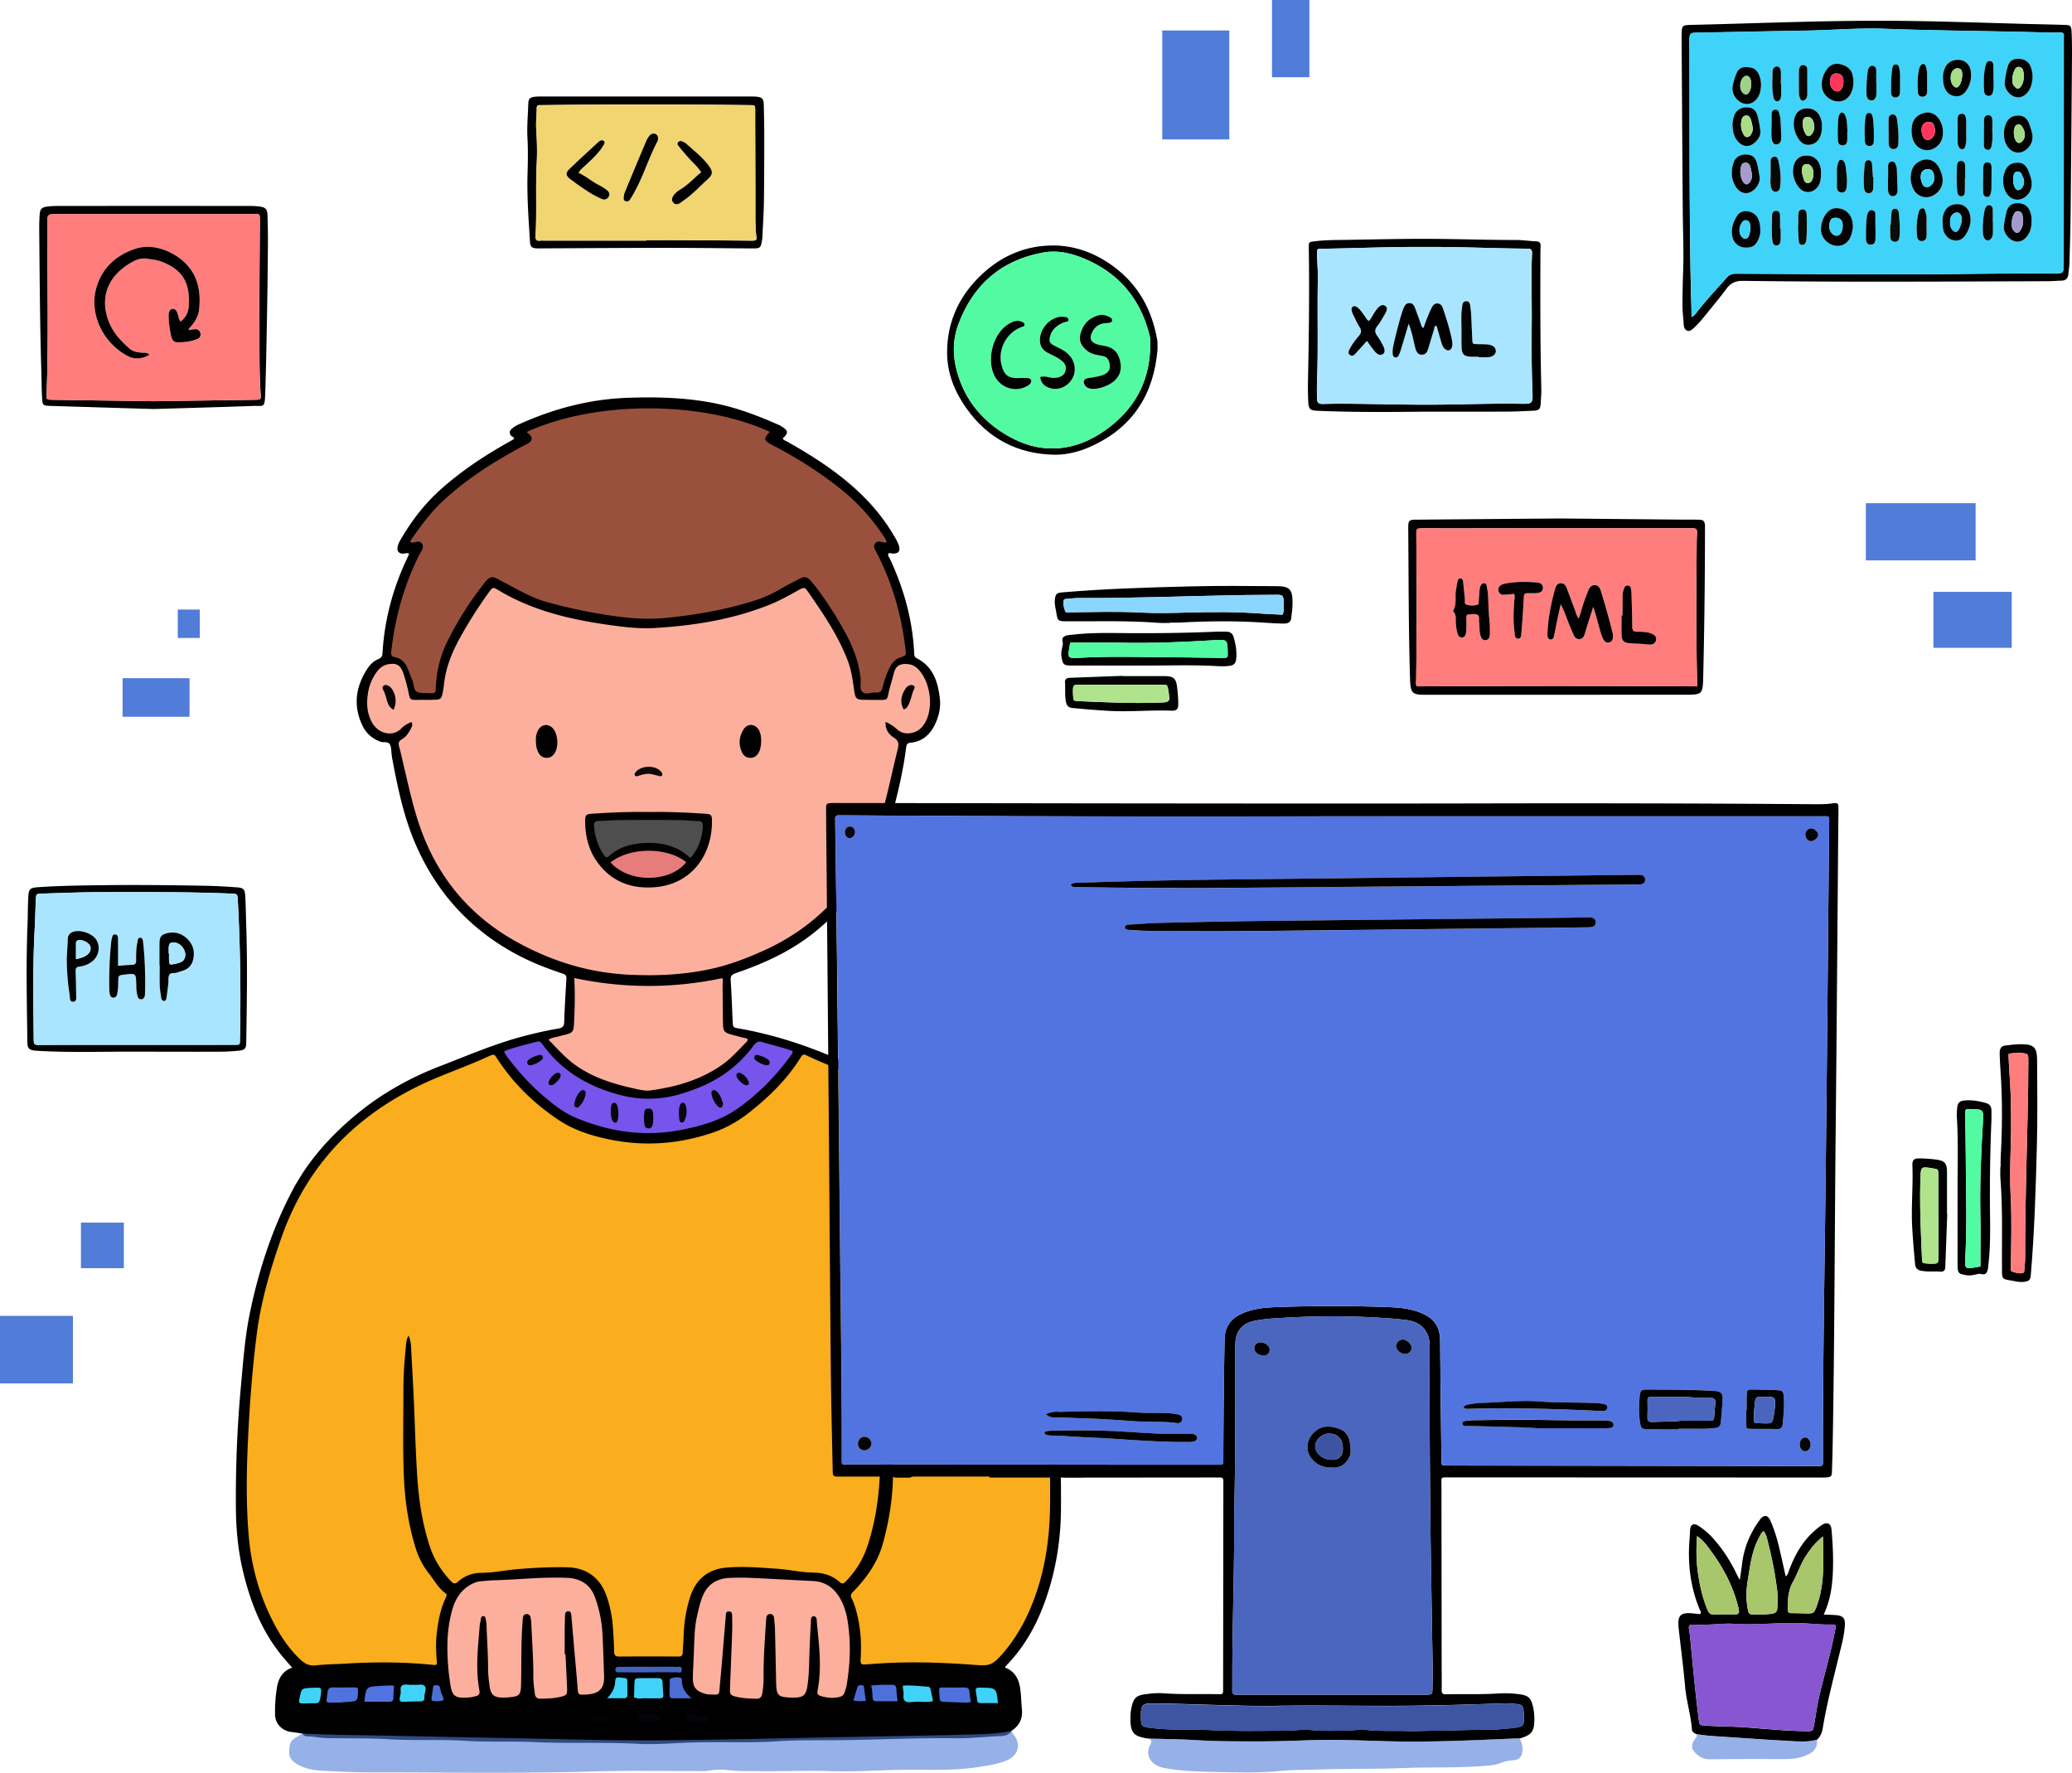 <svg xmlns="http://www.w3.org/2000/svg" width="256" height="219" fill="none"><g clip-path="url(#a)"><path fill="#010100" d="M255.951 3.96c-.043-.8-.141-.867-.935-.886a474.793 474.793 0 0 0-4.182-.104c-6.304-.166-12.608-.412-18.918-.406-7.645.006-15.277.332-22.922.51-1.169.025-1.206.068-1.23 1.242v.185c.049 7.243.086 14.493.147 21.736.019 2.36.129 4.728.049 7.09a129.417 129.417 0 0 0-.086 4.365c0 .787.099 1.568.148 2.355.018.35.105.695.467.811.326.105.572-.147.794-.35.535-.492 1.008-1.052 1.464-1.617.854-1.064 1.74-2.103 2.546-3.204.535-.725 1.138-1.002 2.06-.99 5.548.074 11.101.099 16.649.099 6.974 0 13.949-.031 20.923-.056.603 0 1.212-.055 1.815-.073.522-.019.762-.308.811-.794.044-.448.111-.903.13-1.358.061-2.06.129-4.12.147-6.18.068-6.456.123-12.912.172-19.375 0-1.002 0-2.004-.049-3Zm-.959.535c-.019.147-.006.301-.006.455-.006 8.97-.006 17.948-.013 26.919 0 .424-.049.849-.037 1.273.013.46-.141.627-.633.627-4.274.012-8.549.043-12.823.086-9.004.08-18.015-.006-27.019-.037-.461 0-.787.11-1.101.461-1.23 1.384-2.497 2.73-3.634 4.188-.179.227-.314.516-.745.688.013-1.316-.055-2.52-.08-3.726-.202-10.035-.147-20.063-.172-30.098 0-1.304-.006-1.279 1.249-1.297 4.366-.074 8.733-.179 13.094-.246 3.272-.05 6.544-.35 9.816-.228 6.605.252 13.217.265 19.822.461.578.019 1.15.025 1.728 0 .388-.03.597.056.554.474Z"/><path fill="#40D3F9" d="M254.45 4.003c-.572.024-1.15.018-1.728 0-6.606-.197-13.217-.21-19.823-.461-3.271-.123-6.543.178-9.815.227-4.367.068-8.734.172-13.094.246-1.261.025-1.255 0-1.249 1.297.025 10.035-.031 20.07.172 30.099.025 1.205.093 2.41.08 3.726.431-.172.56-.461.744-.689 1.138-1.457 2.411-2.804 3.635-4.187.314-.357.64-.461 1.101-.461 9.004.037 18.014.123 27.018.037 4.275-.037 8.549-.074 12.824-.087.492 0 .646-.166.633-.627-.012-.424.037-.848.037-1.272.006-8.971.012-17.949.012-26.92 0-.153-.012-.307.007-.455.03-.4-.179-.485-.554-.473Zm-23.937 10.403c.043-.264.179-.473.474-.442.24.024.338.209.387.442.117.572.105 1.144.148 1.722 0 .455.012.91-.006 1.365-.013.302-.173.535-.492.554-.363.024-.579-.216-.597-.554-.055-1.033-.086-2.06.086-3.086Zm-8.26-5.589c0-.117.019-.24.056-.356.073-.246.215-.437.51-.412.277.024.461.19.468.46.018.573.006 1.145.006 1.716h.006v1.445c0 .252-.068.48-.265.646-.227.19-.467.178-.596-.092a1.694 1.694 0 0 1-.172-.695c-.019-.91-.013-1.814-.013-2.712Zm-.584 5.97c.111-.725.615-1.26 1.255-1.364.842-.136 1.55.184 1.9.897.203.412.308.849.277 1.36 0 .344-.037.737-.178 1.106-.228.603-.652 1.008-1.317 1.095-.645.086-1.101-.253-1.427-.763-.448-.713-.633-1.494-.51-2.33Zm-4.416 14.77c-.35.806-.793 1.07-1.704 1.02-.688-.036-1.291-.516-1.488-1.235-.271-1.009.068-1.943.591-2.742.528-.8 1.968-.603 2.472.252.24.405.363.959.357 1.604.03.363-.068.738-.228 1.101Zm-3.026-9.567c.222-.597.843-.923 1.538-.898.676.024 1.113.338 1.304 1.045.166.609.246 1.242.356 1.814.019.818-.645 1.69-1.396 1.875-.646.16-1.285-.178-1.685-.934-.498-.947-.48-1.93-.117-2.902Zm2.528-2.325c-.646.535-1.353.498-1.95-.092-.578-.572-.713-1.31-.756-2.078-.012-.43.092-.849.227-1.242.228-.64.843-1.009 1.581-.984.689.018 1.082.307 1.292 1.051.159.578.258 1.181.338 1.777.092.658-.246 1.162-.732 1.568Zm.486-5.724c-.621 1.107-1.888 1.23-2.706.258-.394-.461-.578-1.014-.455-1.605.11-.528.276-1.051.479-1.555.197-.498.634-.757 1.144-.744.572.012 1.156.098 1.489.682.276.486.387 1.015.387 1.568-.018.486-.092.96-.338 1.396Zm2.749 17.665c-.012.345-.092.707-.517.72-.381.012-.473-.345-.504-.64-.123-1.051-.068-2.103-.031-3.154.006-.27.172-.455.449-.48.339-.03.517.185.529.486.025.572.006 1.144.006 1.715h.068c.006.45.018.904 0 1.353Zm-.049-6.487c-.037.277-.185.535-.511.56-.381.03-.541-.252-.609-.554-.141-.596-.03-1.205-.049-1.814 0-.454-.006-.91 0-1.364 0-.302.111-.554.443-.59.289-.031.443.184.504.43.265 1.094.376 2.207.222 3.332Zm-.431-5.27c-.35.062-.602-.282-.639-.922-.031-.48-.007-.965-.007-1.444h.013c0-.394-.006-.788 0-1.175.006-.332-.019-.732.436-.756.431-.025.492.369.566.695.037.147.086.295.093.442.036.75.079 1.507.086 2.263.012.387-.043.812-.548.898Zm.554-6.123c-.006.178-.025.369-.105.522-.184.363-.59.357-.769-.006-.086-.184-.11-.4-.141-.609-.135-.897-.049-1.801-.049-2.705 0-.246.049-.486.27-.64.308-.215.72.019.751.462.037.54.006 1.082.006 1.623h.043c0 .449.006.904-.006 1.353Zm3.118 17.886c-.006.062-.018.117-.031.179-.067.252-.203.455-.479.46-.308.007-.413-.245-.431-.479-.049-.596-.068-1.199-.092-1.801h.037c0-.48-.006-.96 0-1.445.006-.32.098-.615.479-.646.394-.03.529.258.542.578.043 1.052.055 2.103-.025 3.154Zm1.55-6.77c-.591 1.083-1.882 1.187-2.583.179-.511-.738-.751-1.574-.554-2.484.172-.8.683-1.26 1.402-1.316.874-.061 1.477.295 1.809 1.058.172.4.209.811.172 1.365-.012.332-.019.78-.246 1.199Zm4.034 6.07c-.295 1.032-1.051 1.573-1.998 1.438-1.015-.141-1.827-1.07-1.784-2.072.018-.449.111-.898.308-1.316.418-.898 1.033-1.316 1.802-1.236.941.099 1.586.701 1.777 1.667.043.203.043.418.068.676-.05.252-.086.553-.173.842Zm-1.672-8.75c.067-.197.116-.437.381-.424.227.012.357.19.443.4.166.399.147.83.209 1.241.092.603.08 1.205.012 1.802-.037.332-.221.596-.572.596-.393 0-.59-.27-.609-.652-.012-.424-.006-.842-.006-1.42.025-.406-.055-.99.142-1.543Zm1.125-2.78c-.025.339-.221.572-.572.572-.357 0-.547-.227-.566-.578-.037-.959-.049-1.918.062-2.877a.851.851 0 0 1 .08-.252c.067-.123.092-.302.277-.326.209-.025.35.104.43.258.191.35.234.738.264 1.131.031.326.044.658.062.99h-.037c0 .363.025.72 0 1.082Zm.603-6.173c-.338.935-1.033 1.42-1.913 1.316-.91-.105-1.716-.88-1.808-1.759-.086-.817.141-1.561.621-2.213.388-.523.941-.775 1.593-.627.738.166 1.359.522 1.568 1.328.074.289.093.59.117.762-.024.486-.049.843-.178 1.193Zm1.494 12.027c-.104-.996-.006-1.986.086-2.976.025-.27.173-.48.449-.48.277 0 .425.216.449.48.043.541.074 1.082.111 1.623h.049c0 .45.019.904-.006 1.353-.018.32-.154.609-.523.633-.43.025-.578-.276-.615-.633Zm1.396 6.327c-.012.357-.172.664-.584.67-.418 0-.572-.295-.578-.664-.018-.934-.012-1.869.105-2.797a1.82 1.82 0 0 1 .147-.517c.099-.203.277-.326.511-.283.233.043.381.197.387.437.012.51.006 1.027.006 1.537h.019c-.006.535.012 1.076-.013 1.617Zm.117-17.88c-.037.492-.295.768-.639.731-.462-.049-.572-.4-.578-.787a18.6 18.6 0 0 1 .153-2.81c.013-.117.043-.24.093-.344.092-.203.239-.363.485-.344.277.024.456.203.468.473.024.541.006 1.088.006 1.636h.018c.007.473.031.959-.006 1.445Zm15.856-1.476a9.99 9.99 0 0 1 .356-1.95c.203-.719.64-.99 1.335-.99.701.007 1.279.357 1.501.966.154.424.258.867.227 1.537-.03.308-.098.818-.35 1.28-.4.731-1.052 1.106-1.685.958-.751-.178-1.446-1.014-1.384-1.801Zm-2.663 12.002h.012c0-.48-.018-.965.006-1.445.019-.332.049-.707.511-.713.449-.006.522.332.522.689 0 .873-.006 1.746-.018 2.62 0 .177-.037.362-.086.528-.074.24-.191.467-.486.436-.283-.024-.431-.252-.443-.498-.037-.535-.018-1.076-.018-1.617Zm1.064-4.28c-.05.284-.148.573-.468.573-.363 0-.504-.29-.504-.621 0-1.021.012-2.048.031-3.069.006-.344.153-.59.535-.584.344.006.461.27.48.547.024.45.006.904.006 1.353a7.096 7.096 0 0 1-.08 1.802Zm-8.98-9.413c.031-.117.068-.234.129-.332.099-.154.228-.289.431-.264.184.024.234.19.271.32.073.227.129.467.141.7.025.357.006.72.006 1.082h.006c0 .45.013.904-.006 1.353-.012.345-.209.578-.56.578-.356.006-.559-.233-.578-.566-.049-.965-.067-1.93.16-2.871Zm.609 5.435a1.572 1.572 0 0 1 1.224.148c1.169.664 1.507 2.755.615 3.745-1.058 1.174-2.718.824-3.223-.677-.117-.35-.141-.707-.153-1.02 0-1.23.485-1.906 1.537-2.195Zm-4.379.824c0-.338.123-.62.492-.64.326-.018.492.235.535.517.172 1.046.24 2.103.172 3.167-.018.32-.196.584-.565.597-.369.012-.579-.247-.603-.56-.043-.541-.012-1.088-.012-1.63h-.019v-1.45Zm-.061 8.762c-.037-.51-.007-1.026-.007-1.537h.013c0-.51-.006-1.027 0-1.537.006-.27.147-.473.424-.498.271-.03.449.141.529.393.055.173.117.351.123.53.037.872.068 1.745.086 2.619.006.356-.111.664-.523.731-.338.05-.608-.215-.645-.7Zm1.396 5.706c-.037.357-.191.658-.621.628-.369-.031-.499-.32-.517-.64-.025-.48-.006-.96-.006-1.445h.055c.037-.51.062-1.02.105-1.53.024-.265.172-.48.449-.474.276.006.418.215.442.485.105.99.197 1.98.093 2.976Zm.086-17.806c-.019.338-.185.59-.554.602-.375.006-.547-.252-.547-.59-.006-1.002-.006-1.998.141-2.995.037-.258.13-.485.431-.491.301-.007.394.227.449.48.129.565.074 1.149.092 1.72-.006.425.006.85-.012 1.274Zm3.26 17.776c-.019.344-.234.565-.585.572-.307.006-.516-.191-.559-.492-.16-1.058-.068-2.103.19-3.136.062-.252.252-.461.517-.418.221.03.264.295.332.498.178.56.092 1.137.111 1.709 0 .424.018.849-.006 1.267Zm-1.759-6.161c-.123-.37-.222-.757-.197-1.156.043-.646.153-1.267.701-1.697 1.064-.843 2.263-.59 2.86.633.621 1.273.467 2.226-.246 2.933-1.052 1.045-2.639.695-3.118-.713Zm6.611 5.933c-.301.486-.75.787-1.359.72-.621-.068-1.033-.43-1.304-.984-.197-.394-.172-.818-.197-1.236-.037-.461.025-.904.234-1.316.344-.689.972-1.015 1.796-.935.676.062 1.156.51 1.347 1.267.221.904-.043 1.728-.517 2.484Zm.062-12.82c-.031.615.061 1.218-.099 1.808-.055.209-.117.424-.369.455-.295.03-.43-.178-.523-.412a1.2 1.2 0 0 1-.067-.443c-.006-.934-.013-1.863-.013-2.798 0-.092.007-.178.019-.27.043-.27.197-.437.473-.455.296-.025.449.166.505.418.135.566.037 1.137.074 1.697Zm-.646 3.708c.332.006.492.227.498.522.018.541.006 1.083.006 1.624h-.031c0 .572.019 1.143-.006 1.709-.012.24-.11.498-.406.51-.326.013-.492-.227-.522-.516-.123-1.107-.099-2.22-.044-3.333.025-.276.16-.522.505-.516Zm.676-8.72c-.338.511-.805.819-1.451.714-.621-.098-1.027-.486-1.249-1.051-.147-.37-.184-.757-.19-1.156a2.492 2.492 0 0 1 .258-1.316c.338-.72 1.027-1.058 1.882-.935.677.099 1.199.652 1.304 1.42a3.34 3.34 0 0 1-.554 2.325Zm3.272 17.519c0 .276-.043.547-.209.78-.227.314-.621.332-.83.007a1.288 1.288 0 0 1-.197-.597 11.79 11.79 0 0 1 .209-2.896c.019-.086.062-.172.092-.258.087-.215.228-.375.474-.35.283.024.431.227.437.491.012.517.006 1.033.006 1.544h.018v1.279Zm.037-17.463c-.061.357-.203.67-.621.633-.351-.03-.504-.32-.517-.645-.055-1.058-.061-2.11.203-3.148.068-.27.197-.535.535-.51.345.024.413.307.419.596.006.48 0 .965 0 1.445.012.54.073 1.088-.019 1.63Zm4.736 16.048c0 .61-.074 1.144-.357 1.636-.449.78-1.095 1.113-1.777.904-.763-.234-1.384-1.1-1.292-1.876.074-.596.185-1.199.338-1.776.191-.708.628-1.027 1.304-1.046.738-.024 1.329.338 1.575.984.16.394.221.812.209 1.174Zm-.732-2.963c-.713.59-1.679.492-2.245-.24-.387-.498-.547-1.07-.523-1.728-.03-.369.05-.75.191-1.119.289-.75.775-1.082 1.599-1.095.64-.006 1.076.357 1.347 1.12.172.485.363.959.363 1.488a1.929 1.929 0 0 1-.732 1.574Zm.24-5.965c-.806.806-1.937.665-2.54-.313-.277-.455-.363-.953-.388-1.5.013-.4.062-.812.234-1.212.308-.72.843-1.057 1.648-1.027.603.025 1.034.388 1.273 1.101.123.369.259.744.333 1.125.147.707-.056 1.322-.56 1.826Z"/><path fill="#020302" d="M227.093 25.726c-.769-.086-1.384.338-1.802 1.236-.197.418-.289.861-.307 1.316-.037 1.002.768 1.925 1.783 2.072.947.135 1.704-.406 1.999-1.439.08-.289.123-.59.172-.842-.024-.258-.03-.473-.067-.676-.191-.966-.837-1.568-1.778-1.667Zm.548 2.527c-.105.572-.394.892-.763.867-.424-.03-.818-.498-.855-1.02-.006-.092 0-.178 0-.27.043-.683.295-.966.836-.923.542.037.812.363.806.99 0 .117 0 .24-.024.357ZM239.629 20.826c-.596-1.224-1.796-1.476-2.86-.634-.541.43-.652 1.058-.701 1.698-.024.405.074.787.197 1.155.48 1.409 2.067 1.759 3.118.708.714-.701.867-1.654.246-2.927Zm-.787 1.764c-.197.283-.424.53-.799.517-.413-.012-.529-.344-.64-.664a2.168 2.168 0 0 1-.08-.35c-.086-.757.234-1.187.867-1.193.535-.007.775.338.769 1.082.006.209.006.424-.117.608Z"/><path fill="#020201" d="M227.316 7.92c-.646-.148-1.205.104-1.593.627-.48.652-.707 1.402-.621 2.213.092.886.898 1.654 1.808 1.759.886.104 1.581-.381 1.913-1.316.123-.35.154-.707.178-1.199-.024-.172-.043-.473-.117-.762-.209-.8-.83-1.156-1.568-1.322Zm-.289 3.375c-.48.012-.929-.547-.929-1.15 0-.719.265-1.076.8-1.076.572.007.879.363.867 1.027-.012.689-.32 1.187-.738 1.2ZM239.554 17.85c.892-.99.554-3.087-.615-3.745a1.572 1.572 0 0 0-1.224-.147c-1.051.289-1.537.965-1.537 2.2.012.314.037.671.153 1.022.505 1.494 2.172 1.844 3.223.67Zm-2.128-1.999c.08-.51.339-.762.831-.774.473-.013.651.147.768.694.025.117.043.24.056.302-.006.332-.05.602-.228.818-.197.233-.437.442-.769.393-.35-.05-.492-.326-.572-.627-.08-.264-.129-.529-.086-.806ZM249.302 20.1c-.824.012-1.31.345-1.599 1.095-.141.369-.227.75-.191 1.119-.024.658.136 1.236.523 1.728.566.731 1.532.836 2.245.24.498-.413.738-.935.738-1.587 0-.529-.191-1.002-.363-1.488-.277-.75-.719-1.113-1.353-1.107Zm.068 3.382c-.302.012-.56-.4-.615-.99a4.728 4.728 0 0 1-.012-.234c-.007-.731.135-1.039.516-1.051.535-.018.541.486.738.8.056.092.062.233.074.35.037.553-.308 1.107-.701 1.125Z"/><path fill="#020302" d="M217.13 26.852c-.504-.855-1.944-1.058-2.473-.253-.528.806-.861 1.74-.59 2.743.191.72.8 1.205 1.488 1.236.911.049 1.36-.215 1.704-1.021.154-.363.258-.744.228-1.1.006-.646-.123-1.206-.357-1.605Zm-.984 2.096c-.074.228-.179.492-.443.53-.307.042-.498-.185-.64-.425-.295-.492-.11-1.402.345-1.753.24-.184.615-.08.756.216a.589.589 0 0 1 .049.172c.025.178.037.363.056.59-.037.197-.056.443-.123.67Z"/><path fill="#020201" d="M215.704 8.289c-.517-.013-.953.252-1.144.744a9.3 9.3 0 0 0-.48 1.555c-.117.59.062 1.138.455 1.605.825.965 2.091.848 2.707-.258.246-.437.319-.91.338-1.396 0-.553-.111-1.082-.388-1.568-.332-.578-.916-.67-1.488-.682Zm.658 2.109c.006.307-.055.602-.184.873-.24.498-.622.522-.96.067-.375-.498-.221-1.512.289-1.881.246-.179.591-.074.738.24.099.215.135.455.117.7ZM250.741 15.378c-.24-.713-.67-1.076-1.273-1.1-.806-.031-1.341.307-1.648 1.026-.166.4-.222.812-.234 1.211.018.548.104 1.052.387 1.5.603.979 1.735 1.12 2.54.314.505-.504.708-1.125.566-1.826-.08-.381-.209-.75-.338-1.125Zm-.793 1.968c-.345.448-.72.418-.954-.087-.129-.27-.19-.565-.178-1.026.012-.056.049-.259.092-.462.049-.24.222-.344.437-.393.252-.055.381.11.504.289.4.59.437 1.236.099 1.679ZM249.224 25.093c-.677.025-1.114.338-1.304 1.045-.154.584-.265 1.18-.339 1.777-.092.775.529 1.642 1.292 1.876.683.209 1.328-.123 1.777-.904.283-.492.357-1.02.357-1.636a2.948 2.948 0 0 0-.209-1.18c-.246-.64-.836-1.003-1.574-.978Zm.418 3.339c-.283.449-.591.436-.904-.012-.191-.265-.197-.56-.173-.984.007-.277.08-.664.271-1.015.105-.19.252-.35.498-.332.265.019.455.16.529.418.172.677.154 1.328-.221 1.925ZM216.03 23.82c.745-.184 1.415-1.057 1.397-1.875-.111-.566-.191-1.2-.357-1.814-.191-.707-.627-1.027-1.304-1.045-.695-.025-1.316.307-1.538.897-.362.972-.381 1.956.117 2.896.4.763 1.04 1.101 1.685.941Zm-.984-2.847c.062-.387.068-.848.597-.867.517-.018.615.45.689.812.117.553.27 1.137-.185 1.636-.276.3-.479.289-.738-.031-.301-.375-.338-.824-.393-1.273.006-.098.012-.19.03-.277Z"/><path fill="#020302" d="M217.15 14.314c-.21-.744-.609-1.027-1.292-1.051-.738-.025-1.353.344-1.581.984-.135.4-.239.811-.227 1.242.049.768.178 1.506.756 2.078.597.59 1.31.633 1.95.092.486-.406.824-.91.732-1.574a13.57 13.57 0 0 0-.338-1.77Zm-.671 2.017c-.123.277-.27.584-.615.596-.32.013-.437-.295-.547-.535-.222-.48-.259-.99-.154-1.506.062-.32.203-.584.56-.615.381-.03.522.27.615.554.11.344.16.7.227 1.014-.024.203-.024.363-.086.492ZM249.076 12.002c.633.142 1.279-.227 1.685-.959.252-.461.32-.971.351-1.279a3.508 3.508 0 0 0-.228-1.537c-.221-.609-.799-.96-1.501-.965-.701-.007-1.131.27-1.334.99a10.001 10.001 0 0 0-.357 1.949c-.068.793.627 1.63 1.384 1.801Zm-.142-3.4c.099-.203.253-.35.492-.332a.557.557 0 0 1 .529.424c.062.234.086.474.111.603-.018.602-.117 1.07-.437 1.463-.19.234-.406.24-.621.037-.178-.166-.332-.369-.356-.615a2.754 2.754 0 0 1 .282-1.58Z"/><path fill="#020201" d="M223.606 17.88c.664-.085 1.088-.491 1.316-1.094.141-.369.178-.762.178-1.107a2.62 2.62 0 0 0-.276-1.359c-.351-.707-1.058-1.033-1.901-.897-.639.104-1.15.64-1.254 1.365-.13.836.061 1.617.51 2.33.326.51.781.849 1.427.763Zm-.431-3.424c.412-.086.701.141.843.504.221.56.215 1.119-.172 1.61-.271.34-.56.32-.787-.06a2.53 2.53 0 0 1-.333-1.194c.007-.43.043-.774.449-.86ZM242.206 7.415c-.855-.116-1.537.216-1.882.935-.19.412-.295.849-.258 1.316.006.393.043.787.191 1.156.227.566.633.953 1.248 1.051.646.105 1.113-.203 1.452-.713a3.305 3.305 0 0 0 .547-2.324c-.092-.775-.615-1.328-1.298-1.42Zm.228 2.005c-.043.363-.117.775-.351 1.131-.209.32-.461.332-.738.056-.43-.437-.455-1.464-.037-1.913.222-.24.498-.338.812-.203.252.105.345.382.314.929Z"/><path fill="#020302" d="M242.039 25.234c-.824-.08-1.457.246-1.796.935-.203.418-.27.86-.233 1.316.03.418.006.842.196 1.236.271.553.683.916 1.304.984.609.067 1.058-.24 1.36-.72.473-.756.738-1.58.516-2.49-.191-.756-.67-1.2-1.347-1.26Zm.013 3.044c-.228.467-.585.467-.892.043-.16-.227-.216-.443-.222-.898-.024-.332.05-.67.32-.946a.695.695 0 0 1 .658-.203c.271.061.382.289.425.528.092.53-.068 1.021-.289 1.476Z"/><path fill="#020202" d="M224.806 20.285c-.326-.763-.934-1.125-1.808-1.058-.713.05-1.224.517-1.402 1.316-.197.91.043 1.746.553 2.484.702 1.008 1.987.898 2.584-.178.227-.412.233-.867.246-1.187.036-.566-.007-.978-.173-1.377Zm-.756 1.131c-.006.148.006.308-.031.449-.092.357-.227.744-.652.75-.406.012-.492-.393-.578-.7-.086-.314-.209-.628-.166-.966.037-.308.117-.609.48-.67.326-.056.578.098.756.369.154.233.203.491.191.768Z"/><path fill="#060704" d="M231.817 10.232c0-.548.018-1.089-.006-1.636-.013-.264-.191-.449-.468-.474-.24-.018-.387.142-.486.345-.049.11-.08.227-.092.344-.123.935-.184 1.87-.154 2.81.013.387.117.738.578.787.345.037.603-.24.64-.731.037-.48.006-.966.006-1.452 0 .007-.006.007-.018.007ZM233.355 16.227c0 .54-.031 1.088.012 1.629.025.313.234.572.603.56.369-.013.548-.277.566-.597.068-1.057 0-2.115-.172-3.166-.049-.283-.215-.536-.535-.517-.375.018-.492.301-.492.64-.006.485 0 .965 0 1.45h.018Z"/><path fill="#070905" d="M246.209 25.85c-.006-.271-.153-.468-.436-.493-.246-.024-.388.142-.474.35-.031.087-.074.167-.092.26a11.651 11.651 0 0 0-.209 2.895c.012.203.086.425.197.597.202.326.602.307.83-.006.166-.228.209-.499.209-.781v-1.273h-.019c0-.517.007-1.033-.006-1.55ZM219.209 19.356c-.326.037-.437.29-.443.59-.006.455 0 .91 0 1.365.019.603-.092 1.218.049 1.814.074.308.228.584.609.554.326-.025.474-.283.511-.56.153-1.125.043-2.232-.228-3.332-.055-.252-.203-.461-.498-.43Z"/><path fill="#070805" d="M242.864 14.468c-.056-.252-.21-.437-.505-.418-.277.018-.43.184-.473.455a1.83 1.83 0 0 0-.019.27c0 .935.006 1.864.012 2.798 0 .148.013.308.068.443.092.227.228.443.523.412.258-.031.314-.246.369-.455.16-.59.068-1.2.098-1.808-.043-.56.056-1.131-.073-1.697ZM222.437 12.217c.13.271.369.29.597.093.197-.166.264-.4.264-.646V10.22h-.006c0-.572.013-1.143-.006-1.715-.012-.27-.19-.437-.467-.461-.295-.025-.437.166-.511.412a1.164 1.164 0 0 0-.055.356c0 .904-.006 1.808.012 2.706.006.24.068.485.172.7Z"/><path fill="#030402" d="M233.922 24.232c.406-.067.529-.375.523-.732-.019-.873-.05-1.746-.087-2.619-.006-.178-.073-.357-.123-.529-.08-.258-.258-.424-.529-.393-.276.03-.418.227-.424.498-.006.51 0 1.027 0 1.537h-.012c0 .51-.031 1.027.006 1.537.037.492.307.757.646.701ZM231.707 27.94c0-.51.006-1.027-.006-1.537-.006-.24-.154-.394-.387-.437-.234-.043-.413.086-.511.283-.08.16-.129.344-.148.517-.116.928-.123 1.863-.104 2.797.006.37.16.664.578.664.418 0 .572-.307.584-.67.025-.541.006-1.088.006-1.63 0 .013-.006.013-.012.013Z"/><path fill="#070906" d="M226.959 23.132c.013.38.216.651.609.651.351 0 .535-.264.572-.596a6.548 6.548 0 0 0-.012-1.802c-.062-.418-.043-.842-.209-1.242-.086-.209-.216-.387-.443-.4-.265-.018-.314.228-.381.425-.197.553-.123 1.131-.142 1.55.006.571-.006.995.006 1.414ZM237.919 26.237c-.067-.203-.11-.468-.332-.498-.258-.037-.449.166-.517.418-.258 1.033-.35 2.078-.19 3.136.043.3.252.498.56.492.344-.007.559-.234.584-.572.024-.418.006-.843.006-1.267-.025-.566.068-1.144-.111-1.71Z"/><path fill="#020201" d="M246.289 8.135c-.007-.29-.074-.566-.419-.597-.338-.024-.467.24-.535.51-.264 1.04-.258 2.091-.203 3.149.019.326.166.615.517.646.418.036.56-.283.621-.634.099-.541.031-1.082.025-1.63-.006-.479 0-.965-.006-1.444Z"/><path fill="#070906" d="M219.929 28.253c0-.571.019-1.143-.006-1.715-.012-.301-.191-.517-.529-.486-.277.025-.443.21-.449.48-.031 1.051-.092 2.109.031 3.154.031.295.123.652.504.64.425-.013.498-.382.517-.72.018-.449.006-.904.006-1.353h-.074Z"/><path fill="#070A06" d="M222.665 25.88c-.381.03-.474.326-.48.646-.012.48 0 .959 0 1.445h-.037c.025.602.043 1.199.093 1.801.018.24.129.492.43.48.277-.006.412-.21.48-.461.012-.056.025-.117.031-.179.08-1.051.067-2.102.03-3.154-.012-.32-.147-.609-.547-.578Z"/><path fill="#020201" d="M219.978 14.683c-.006-.147-.056-.295-.093-.442-.08-.326-.135-.72-.565-.695-.456.024-.425.43-.437.756-.006.393 0 .787 0 1.174h-.012c0 .486-.025.966.006 1.445.037.64.289.984.639.923.505-.087.56-.51.554-.91-.012-.744-.055-1.5-.092-2.25Z"/><path fill="#070906" d="M245.477 24.33c.301.031.418-.202.485-.436.05-.172.08-.35.087-.529.012-.873.018-1.746.018-2.62 0-.356-.074-.694-.523-.688-.455.006-.492.381-.51.713-.025.48-.006.966-.006 1.445h-.013c0 .541-.018 1.083.013 1.624.018.24.166.46.449.492Z"/><path fill="#080A06" d="M241.83 23.728c.031.289.191.529.523.516.295-.012.393-.27.406-.51.024-.572.006-1.137.006-1.71h.03c0-.54.013-1.081-.006-1.623-.012-.3-.166-.516-.498-.522-.344-.006-.486.24-.498.522-.061 1.107-.086 2.22.037 3.327Z"/><path fill="#070805" d="M220.027 10.373c0-.541.031-1.082-.006-1.623-.031-.443-.443-.677-.751-.461-.221.153-.27.393-.27.639 0 .904-.086 1.802.049 2.705.031.203.055.425.141.61.179.368.585.368.769.005.08-.153.099-.344.105-.522.012-.45.006-.904.006-1.353h-.043ZM246.153 14.782c-.018-.277-.129-.548-.48-.548-.381-.006-.529.24-.535.585-.018 1.02-.024 2.047-.031 3.068 0 .332.142.62.505.62.326 0 .424-.294.467-.571a6.752 6.752 0 0 0 .074-1.796c.006-.46.031-.91 0-1.358Z"/><path fill="#0A0D08" d="M230.926 23.87c.369-.025.504-.314.522-.634.025-.449.007-.904.007-1.353h-.05c-.037-.54-.067-1.082-.11-1.623-.025-.264-.173-.48-.449-.48-.277 0-.419.21-.449.48-.093.99-.191 1.98-.086 2.976.043.357.19.658.615.633ZM234.149 25.782c-.277-.006-.425.209-.449.473-.049.51-.074 1.02-.105 1.531h-.055c0 .48-.019.965.006 1.445.018.32.148.609.517.64.43.037.584-.27.621-.628.104-.996.006-1.986-.086-2.976-.037-.27-.173-.48-.449-.485Z"/><path fill="#040503" d="M231.018 18.04c.319-.018.479-.252.492-.553.018-.455.006-.91.006-1.365-.043-.572-.031-1.15-.148-1.722-.049-.227-.141-.418-.387-.442-.302-.031-.431.178-.474.442-.172 1.021-.135 2.054-.092 3.08.024.345.234.585.603.56ZM234.671 8.442c-.055-.252-.147-.486-.449-.48-.301.007-.387.234-.43.493-.148.99-.148 1.992-.142 2.994.006.338.179.596.548.59.363-.006.535-.264.553-.602.019-.425.006-.849.006-1.273-.006-.578.043-1.156-.086-1.722Z"/><path fill="#020201" d="M237.531 11.947c.357-.006.548-.234.56-.578.019-.449.006-.898.006-1.353h-.006c0-.362.019-.72-.006-1.082a2.804 2.804 0 0 0-.141-.7c-.043-.13-.093-.302-.271-.32-.209-.025-.332.11-.431.264a1.31 1.31 0 0 0-.129.332c-.227.947-.209 1.906-.153 2.865.018.345.215.578.571.572ZM228.201 15.31c-.031-.387-.08-.78-.265-1.131-.086-.16-.227-.289-.43-.258-.185.024-.209.197-.277.326a.636.636 0 0 0-.08.252c-.111.959-.105 1.918-.062 2.877.013.345.21.572.566.578.357 0 .548-.233.572-.572.025-.356.006-.719.006-1.082h.037c-.03-.332-.037-.658-.067-.99Z"/><path fill="#40D3F9" d="M226.861 26.9c-.542-.036-.794.24-.837.923 0 .092-.006.178 0 .27.037.523.425.99.855 1.021.369.025.658-.295.763-.867.024-.116.024-.24.024-.362.007-.615-.264-.941-.805-.984ZM238.195 20.9c-.633.006-.953.436-.867 1.193.013.116.037.24.08.35.111.32.228.652.64.664.369.012.603-.234.799-.517.13-.184.123-.4.13-.608 0-.744-.246-1.088-.782-1.082Z"/><path fill="#FF365C" d="M226.897 9.07c-.535 0-.799.356-.799 1.075 0 .603.449 1.162.928 1.15.412-.012.72-.51.738-1.199.013-.664-.295-1.02-.867-1.027ZM238.078 17.284c.338.05.572-.154.768-.393.185-.222.228-.486.228-.818-.012-.068-.031-.185-.055-.302-.117-.547-.296-.707-.769-.694-.492.012-.751.264-.831.774-.043.277.013.541.08.806.087.301.228.578.579.627Z"/><path fill="#40D3F9" d="M249.997 22.006c-.191-.313-.203-.817-.738-.799-.381.012-.523.32-.517 1.052 0 .049.007.14.013.233.055.59.313 1.008.615.99.393-.018.738-.572.701-1.131-.012-.117-.019-.252-.074-.345ZM216.159 27.516c-.141-.295-.516-.4-.756-.216-.455.35-.634 1.26-.345 1.753.142.24.339.467.64.424.271-.037.375-.301.443-.529.074-.227.086-.473.117-.664-.025-.233-.037-.412-.056-.59a.567.567 0 0 0-.043-.178Z"/><path fill="#9FD08C" d="M215.507 9.457c-.511.369-.664 1.383-.289 1.881.338.455.719.43.959-.067.129-.27.191-.566.185-.873a1.38 1.38 0 0 0-.123-.701c-.142-.314-.486-.419-.732-.24Z"/><path fill="#A5D884" d="M249.34 15.378c-.215.043-.388.154-.437.393-.043.204-.08.406-.092.462-.006.46.049.756.178 1.026.24.505.615.535.954.087.338-.443.301-1.089-.105-1.673-.117-.178-.246-.344-.498-.295Z"/><path fill="#A49ACB" d="M249.334 26.095c-.246-.018-.394.142-.498.332-.191.35-.265.738-.271 1.015-.025.424-.018.72.172.984.314.442.621.46.904.012.375-.596.394-1.254.216-1.918-.062-.265-.259-.406-.523-.425ZM216.147 22.547c.455-.498.302-1.082.185-1.635-.08-.363-.172-.836-.689-.812-.529.019-.535.486-.597.867-.012.086-.018.178-.03.27.055.45.092.905.393 1.274.259.325.462.338.738.036Z"/><path fill="#AADD87" d="M215.722 14.271c-.356.031-.498.295-.559.615-.099.517-.068 1.027.153 1.506.111.24.222.548.548.535.344-.012.492-.32.615-.596.061-.135.055-.295.092-.492-.068-.313-.117-.67-.228-1.014-.092-.283-.233-.584-.621-.554ZM249.008 10.791c.215.203.43.197.621-.037.32-.393.418-.86.437-1.463-.025-.13-.05-.37-.111-.603-.068-.258-.258-.406-.529-.424-.24-.012-.394.135-.492.332a2.754 2.754 0 0 0-.283 1.58c.025.246.172.449.357.615Z"/><path fill="#A6D98B" d="M223.848 16.577c.387-.492.393-1.051.172-1.611-.148-.369-.431-.59-.843-.504-.412.086-.443.43-.443.86.007.363.099.806.332 1.194.222.375.517.4.782.061Z"/><path fill="#A8DC87" d="M242.119 8.491c-.313-.135-.584-.036-.812.203-.412.45-.387 1.476.037 1.913.271.276.523.264.738-.056.234-.356.308-.774.351-1.131.031-.547-.062-.824-.314-.929Z"/><path fill="#40D3F9" d="M241.922 26.28a.68.68 0 0 0-.658.203 1.152 1.152 0 0 0-.32.947c0 .455.055.67.221.897.301.424.664.424.892-.043.221-.46.375-.953.295-1.476-.043-.24-.16-.467-.43-.528Z"/><path fill="#A7DB86" d="M223.102 20.272c-.363.062-.443.363-.48.67-.043.339.08.652.166.966.086.307.172.713.578.701.425-.012.56-.4.652-.75.037-.142.025-.295.031-.449a1.251 1.251 0 0 0-.191-.769c-.178-.27-.43-.424-.756-.369Z"/><path fill="#010101" d="M174.983 64.2c-.911.005-.997.091-.991 1.087.05 6.217.037 12.427.222 18.643.055 1.827.381 1.9 1.962 1.9 10.763 0 21.526 0 32.295-.006 1.765 0 1.913-.147 1.956-1.912.154-6.21.221-12.427.227-18.643 0-.123.007-.246 0-.363-.043-.535-.184-.682-.738-.7-.664-.025-1.334-.007-1.998-.013-5.216-.05-10.431-.098-15.204-.141-6.206.049-11.968.098-17.731.147Zm33.058 1.057c1.98 0 1.611-.185 1.592 1.647-.055 5.817-.08 11.634.05 17.45v.437a3095.958 3095.958 0 0 0-34.614 0c-.179-.24-.105-.522-.099-.787.08-5.97.068-11.94.019-17.905-.006-.8.006-.818.775-.836.941-.019 1.876.006 2.817.006 9.815-.006 19.638-.019 29.46-.012Z"/><path fill="#FF7D7D" d="M175.764 65.269c-.769.018-.781.037-.775.836.049 5.97.062 11.941-.018 17.905 0 .265-.074.548.098.787 11.514-.067 23.027-.067 34.614 0v-.436c-.129-5.817-.104-11.634-.049-17.45.018-1.839.387-1.648-1.593-1.648-9.822-.006-19.638.006-29.46.012-.941-.006-1.882-.03-2.817-.006Zm24.583 10.766h.123c0-.787-.006-1.574 0-2.36 0-.364.08-.72.221-1.058a.411.411 0 0 1 .431-.27.384.384 0 0 1 .375.331c.043.24.074.48.08.72.037 1.334.08 2.662.086 3.996 0 .45.123.664.609.652.418-.012.849.03 1.267.086.234.03.467.123.683.234.289.147.467.4.375.744a.666.666 0 0 1-.664.522c-.363.007-.72-.061-1.083-.08-.51-.03-1.027-.043-1.544-.086-.664-.055-.928-.3-.953-.971-.031-.824-.006-1.642-.006-2.46Zm-9.152 2.19c.074-1.888.443-3.72.954-5.534.092-.326.252-.64.652-.665.442-.03.645.277.781.634.344.904.676 1.814 1.021 2.718.116.307.159.645.449 1.002.11-.326.215-.578.282-.843.24-.91.572-1.783.923-2.656.148-.363.381-.645.8-.62.418.017.615.325.725.7a89.126 89.126 0 0 1 1.427 5.067c.037.147.074.295.074.448.006.376-.006.763-.474.861-.387.08-.627-.16-.768-.492a5.532 5.532 0 0 1-.283-.762c-.203-.695-.388-1.402-.585-2.097-.08-.276-.166-.547-.326-1.045-.295.922-.522 1.63-.744 2.337-.117.375-.227.756-.344 1.125-.092.276-.259.485-.566.522-.351.043-.597-.141-.726-.436a32.181 32.181 0 0 1-.775-1.839c-.264-.67-.492-1.346-.867-2.01l-.553 2.558c-.08.387-.13.78-.24 1.156-.08.258-.068.7-.498.608-.369-.055-.351-.436-.339-.738Zm-5.664-5.983c.104-.056.221-.099.338-.123 1.341-.277 2.7-.277 4.059-.154.388.037.72.234.708.682-.019.456-.376.578-.763.621-.178.019-.363.013-.541.013-1.157.018-1.015-.13-1.089 1.094a128.263 128.263 0 0 1-.264 3.708c-.025.301.006.805-.394.812-.474.012-.412-.505-.461-.837-.179-1.236-.129-2.471-.037-3.707.024-.326.104-.652 0-.984-.449.037-.867.092-1.286.104-.332.013-.59-.141-.664-.492-.074-.344.099-.584.394-.737Zm-5.954 3.117c.431-.762.173-1.605.302-2.398.061-.357.11-.72.184-1.07.043-.203.123-.443.382-.436.27.006.313.252.332.46.08.696.129 1.384.215 2.079.031.252-.117.627.215.72.431.116.898.116 1.341-.007.172-.049.129-.252.141-.393.037-.424.062-.849.099-1.267.018-.27.049-.54.203-.78.086-.136.203-.228.369-.216a.346.346 0 0 1 .313.283c.08.418.173.836.185 1.254.049 1.212.086 2.423.209 3.511 0 .541.025.965-.006 1.39-.025.32-.197.59-.56.596-.32.006-.467-.227-.566-.504-.203-.584-.098-1.205-.196-1.802-.05-.282.11-.682-.203-.83-.357-.16-.775-.067-1.163-.024-.178.018-.203.197-.203.35 0 .424.013.849.006 1.273 0 .24-.006.486-.061.72-.049.24-.178.46-.467.479-.29.019-.456-.166-.536-.406a5.413 5.413 0 0 1-.239-1.334c-.031-.467.098-.978-.259-1.396-.049-.055-.067-.19-.037-.252Z"/><path fill="#010101" d="M191.533 78.98c.436.087.424-.35.498-.608.111-.375.16-.769.24-1.156.178-.855.369-1.71.553-2.558.375.658.609 1.34.867 2.01.24.622.499 1.23.775 1.84.136.294.382.473.726.436.308-.037.474-.252.566-.523.123-.375.228-.75.344-1.125.228-.707.455-1.42.745-2.337.153.498.246.769.326 1.046.196.7.381 1.402.584 2.096.074.259.178.517.283.763.147.332.381.572.769.492.467-.099.479-.486.473-.861 0-.148-.037-.301-.074-.449a90.598 90.598 0 0 0-1.427-5.067c-.116-.375-.307-.682-.725-.7-.419-.019-.652.258-.8.62-.35.868-.683 1.747-.922 2.657-.068.264-.173.516-.283.842-.289-.363-.332-.7-.449-1.002-.345-.904-.677-1.814-1.021-2.718-.136-.356-.339-.664-.781-.633-.4.025-.56.338-.652.664-.511 1.808-.88 3.646-.954 5.534-.012.283-.03.664.339.738Z"/><path fill="#020101" d="M179.873 77.007c.03.455.098.904.24 1.334.08.24.246.425.535.406.289-.018.418-.24.467-.48.049-.233.055-.48.062-.719.006-.424-.007-.849-.007-1.273 0-.16.019-.332.203-.35.388-.043.812-.135 1.163.024.313.148.16.541.203.83.098.597-.006 1.212.197 1.802.098.277.246.51.565.504.369-.006.535-.276.56-.596.037-.418.006-.849.006-1.39-.123-1.088-.166-2.3-.209-3.51-.018-.419-.111-.837-.184-1.255a.342.342 0 0 0-.314-.283c-.166-.018-.283.08-.369.215-.148.24-.178.51-.203.781-.031.424-.055.849-.098 1.267-.013.141.024.35-.142.393-.443.123-.91.123-1.341.006-.332-.092-.184-.467-.215-.719-.08-.689-.135-1.383-.215-2.078-.025-.21-.068-.45-.332-.461-.265-.007-.339.227-.382.436-.073.35-.123.713-.184 1.07-.129.793.129 1.642-.301 2.398-.031.062-.013.197.036.252.351.418.222.929.259 1.396Z"/><path fill="#040202" d="M185.8 73.471c.419-.012.837-.067 1.286-.104.104.332.024.658 0 .984-.092 1.236-.135 2.478.037 3.707.049.332-.013.849.461.837.406-.007.369-.51.394-.812.11-1.236.19-2.472.264-3.708.074-1.223-.068-1.076 1.089-1.094.178 0 .363.006.541-.013.381-.043.744-.165.763-.62.018-.45-.32-.646-.708-.683-1.359-.117-2.718-.123-4.059.154a1.298 1.298 0 0 0-.338.123c-.295.153-.468.393-.394.737.068.351.332.505.664.492Z"/><path fill="#030101" d="M201.307 79.46c.51.043 1.027.056 1.543.086.363.025.726.086 1.083.08a.66.66 0 0 0 .664-.522c.092-.345-.086-.597-.375-.744a2.244 2.244 0 0 0-.683-.234 7.928 7.928 0 0 0-1.267-.086c-.486.012-.602-.203-.609-.652-.006-1.334-.049-2.662-.086-3.997a4.67 4.67 0 0 0-.08-.719.384.384 0 0 0-.375-.332c-.203-.012-.35.092-.43.27a2.73 2.73 0 0 0-.222 1.058c-.006.787 0 1.574 0 2.361h-.123c0 .818-.024 1.636.006 2.454.025.67.283.916.954.977Z"/><path fill="#517CD8" d="M244.093 62.164h-13.562v7.065h13.562v-7.065ZM248.551 73.115h-9.674v6.917h9.674v-6.917Z"/><path fill="#010101" d="M162.879 50.752c4.36.184 8.727.154 13.094.104 3.395 0 6.79.013 10.185-.006 1.088-.006 2.183-.061 3.272-.11.738-.037.891-.197.928-.935.031-.603.086-1.211.074-1.814-.129-5.276-.129-10.545-.111-15.82 0-.579-.006-1.157.025-1.729.018-.405-.098-.614-.547-.627-.818-.03-1.624-.166-2.448-.166-3.457 0-6.913-.117-10.37-.141-3.819-.025-7.638.086-11.458.135-1.033.012-2.06.037-3.087.166-.732.092-.738.074-.732.812.08 5.337.018 10.668-.092 16.005a45.46 45.46 0 0 0 .018 2.908c.056 1.064.215 1.175 1.249 1.218Zm-.056-16.27c.019-1.027-.08-2.06-.104-3.087-.013-.645.006-.657.633-.663 4.213-.062 8.42-.253 12.633-.222 4.244-.03 8.481.178 12.725.21.529.005.59.22.572.645-.135 2.877-.006 5.755-.037 8.633-.025 2.754-.025 5.515.086 8.27.062 1.635.043 1.635-1.562 1.61-3.819-.055-7.639.117-11.458.117-2.971 0-5.935-.08-8.906-.11a108.251 108.251 0 0 0-3.997.018c-.48.013-.677-.172-.689-.608a38.346 38.346 0 0 1 0-2.091c.16-4.236.018-8.48.104-12.722Z"/><path fill="#A9E5FF" d="M162.724 49.294c.006.437.209.622.689.61a96.409 96.409 0 0 1 3.998-.02c2.97.032 5.935.111 8.905.111 3.82 0 7.639-.172 11.458-.116 1.605.024 1.624.024 1.562-1.611-.11-2.755-.11-5.516-.086-8.27.031-2.878-.098-5.756.037-8.633.019-.43-.037-.646-.572-.646-4.243-.03-8.481-.24-12.725-.209-4.213-.025-8.426.16-12.632.221-.634.013-.652.019-.634.664.025 1.027.129 2.06.105 3.087-.08 4.243.061 8.486-.099 12.722-.031.695-.018 1.396-.006 2.09Zm17.836-10.422c.012-.387.068-.78.117-1.168.037-.264.172-.467.455-.486.338-.018.474.222.51.517.05.326.093.658.111.99.055 1.057.099 2.109.148 3.166.024.615.024.615.67.634.301.006.603.006.904.018.179.006.363.019.541.056.413.092.751.282.794.75.031.369-.332.72-.855.774-.418.05-.843.013-1.267.013v-.062c-.301 0-.603.013-.904 0-.923-.049-1.156-.276-1.199-1.211-.031-.695-.013-1.39-.013-2.084-.006-.64-.024-1.273-.012-1.907Zm-8.407 3.831c.319-1.42.658-2.835 1.107-4.218.055-.172.116-.344.196-.51.13-.283.296-.535.665-.535.362-.006.559.227.676.516.283.732.541 1.476.806 2.22.043.11.043.24.277.326.289-.812.578-1.605.947-2.374.166-.338.35-.67.787-.645.437.024.59.375.707.732.406 1.205.787 2.416 1.046 3.664.067.326.123.664.024.99-.123.424-.504.523-.848.24-.24-.203-.357-.486-.449-.775-.203-.695-.4-1.39-.603-2.09-.332 0-.258.295-.314.46-.252.782-.467 1.569-.713 2.35-.123.393-.302.743-.781.762-.394.018-.671-.258-.818-.83-.246-.965-.406-1.955-.824-3.007-.339 1.144-.64 2.17-.954 3.197-.08.259-.178.517-.301.757-.086.172-.252.264-.455.197-.166-.05-.222-.197-.246-.35a3.025 3.025 0 0 1 .068-1.077Zm-5.345.295c.295-.566.707-1.057 1.113-1.55.295-.356.32-.651.068-1.045-.295-.455-.511-.959-.757-1.444a3.677 3.677 0 0 1-.203-.505c-.061-.209-.08-.449.117-.584.197-.129.406-.037.584.105.388.307.64.725.923 1.113.141.19.215.442.48.547.313-.295.455-.701.689-1.045.086-.123.159-.259.258-.376.393-.504.744-.651 1.052-.454.313.202.301.498-.074 1.112-.283.468-.535.96-.88 1.378-.381.46-.332.83.006 1.273.253.338.456.713.658 1.088.308.572.296.959-.012 1.137-.307.185-.652.056-1.064-.455-.301-.369-.559-.768-.879-1.199-.455.51-.861.996-1.298 1.445-.215.228-.467.59-.83.277-.277-.227-.093-.547.049-.818Z"/><path fill="#010101" d="M172.331 44.136c.203.061.369-.031.455-.197.123-.24.221-.498.301-.756.314-1.027.615-2.054.954-3.198.424 1.052.578 2.042.824 3.007.147.578.424.849.818.83.486-.018.664-.375.781-.762.24-.781.461-1.568.713-2.35.056-.165-.018-.46.314-.46.203.7.4 1.395.603 2.09.086.295.203.572.449.775.344.289.719.19.848-.24.093-.326.043-.664-.024-.99-.259-1.248-.64-2.46-1.046-3.664-.117-.357-.27-.707-.707-.732-.437-.025-.621.307-.787.646-.369.762-.658 1.561-.948 2.373-.233-.086-.239-.215-.276-.326-.265-.744-.523-1.488-.806-2.22-.111-.289-.314-.522-.677-.516-.369.006-.528.252-.664.535a5.256 5.256 0 0 0-.197.51c-.442 1.384-.787 2.798-1.107 4.218-.08.357-.116.72-.067 1.082.024.148.08.296.246.345Z"/><path fill="#010102" d="M166.759 43.828c.362.308.615-.049.83-.276.437-.455.842-.935 1.298-1.445.313.436.578.83.879 1.199.412.51.757.64 1.064.455.308-.185.32-.566.012-1.138-.203-.375-.406-.75-.658-1.088-.338-.443-.387-.812-.006-1.273.345-.418.597-.91.88-1.377.375-.621.387-.91.073-1.113-.307-.203-.664-.05-1.051.455-.092.117-.172.252-.259.375-.233.344-.381.75-.688 1.045-.259-.104-.339-.35-.48-.547-.283-.394-.535-.812-.923-1.113-.178-.141-.387-.234-.584-.105-.197.13-.178.37-.117.585.049.172.123.344.203.504.246.486.461.99.757 1.445.252.393.227.688-.068 1.045-.406.486-.812.978-1.113 1.55-.142.258-.326.578-.049.817Z"/><path fill="#030404" d="M180.586 42.857c.037.934.277 1.162 1.199 1.211.302.019.603 0 .904 0v.062c.425 0 .849.036 1.267-.013.523-.061.886-.405.855-.774-.043-.468-.381-.658-.793-.75a3.16 3.16 0 0 0-.541-.056c-.302-.012-.603-.012-.904-.018-.646-.013-.646-.019-.671-.634-.049-1.057-.092-2.109-.147-3.166-.019-.332-.068-.658-.111-.99-.043-.295-.172-.535-.511-.517-.282.012-.418.222-.455.486-.049.387-.104.78-.117 1.168-.018.634.007 1.267.013 1.9.006.701-.013 1.396.012 2.09Z"/><path fill="#517CD8" d="M151.882 3.763h-8.284v13.46h8.284V3.763ZM161.777 0h-4.619v9.543h4.619V0Z"/><path fill="#010000" d="M65.174 21.705c-.067 2.7.136 5.393.302 8.086.043.744.227.873.965.897.24.007.486-.006.726-.006 5.093-.024 10.185-.061 15.284-.061 3.518 0 7.036.049 10.553.067.904.007.984-.067 1.132-.928.025-.148.05-.301.056-.449.067-1.42.166-2.847.19-4.267.037-2.724.043-5.454.043-8.184 0-1.304-.024-2.607-.061-3.91-.019-.77-.203-.941-.978-1.015-.148-.013-.302-.013-.455-.013H79.744v-.006h-12.73c-.333 0-.671 0-.997.043-.566.086-.726.252-.744.843-.05 1.482-.19 2.963-.093 4.451.074 1.482.031 2.964-.006 4.452Zm.997 7.403c.166-2.963-.013-5.94.141-8.91.074-1.42.03-2.846-.061-4.273-.056-.848.067-1.697.061-2.545 0-.252.08-.406.357-.394.154.006.301 0 .455 0 8.457-.104 16.92-.098 25.376 0 .837.012.806-.043.806.781.006 4.058.03 8.123.024 12.187 0 1.064-.006 2.121.105 3.179.05.473.092.602-.578.596a4448.74 4448.74 0 0 0-9.096-.061c-1.304-.006-2.608 0-3.912 0v.055H67.296c-.184 0-.369-.018-.547.006-.492.068-.603-.153-.578-.62Z"/><path fill="#F1D571" d="M66.75 29.73c.178-.025.362-.007.547-.007h12.552v-.055c1.304 0 2.608-.006 3.912 0 3.032.018 6.064.03 9.096.061.67.006.628-.129.578-.596-.116-1.058-.104-2.115-.104-3.18 0-4.057-.019-8.122-.025-12.186 0-.818.031-.769-.805-.78-8.457-.1-16.92-.105-25.377 0-.153 0-.3.005-.455 0-.283-.013-.362.14-.356.393.006.848-.117 1.69-.062 2.545.092 1.42.135 2.847.062 4.274-.154 2.97.024 5.94-.142 8.91-.024.466.086.688.578.62Zm16.476-5.59c.228-.326.547-.566.886-.769.947-.565 1.66-1.395 2.521-2.09-.43-.689-1.015-1.175-1.519-1.734-.424-.474-.83-.96-1.23-1.451-.13-.154-.283-.345-.061-.56.19-.178.387-.129.584-.018.135.074.277.135.387.233.96.88 2 1.673 2.78 2.724.548.738.517 1.095-.178 1.71-.99.885-1.882 1.893-3.002 2.625-.098.068-.19.154-.289.222-.295.209-.62.307-.904.012-.27-.283-.184-.615.025-.904Zm-6.169.283c.019-.21.037-.43.117-.621a1185.4 1185.4 0 0 1 2.694-6.45c.092-.222.24-.418.387-.609.111-.147.277-.227.499-.246.282.025.485.172.54.486a.845.845 0 0 1-.098.529c-1.094 2.096-1.759 4.384-2.94 6.437a8.032 8.032 0 0 1-.473.769c-.11.154-.301.203-.492.141-.203-.067-.246-.252-.234-.436Zm-6.691-3.554c1.174-1.138 2.38-2.232 3.58-3.339a.897.897 0 0 1 .22-.154c.142-.073.296-.08.425.031.148.117.123.27.043.406a7.136 7.136 0 0 1-.437.682c-.553.72-1.224 1.335-1.888 1.956-.283.264-.609.485-.824.91.904.381 1.618 1.057 2.485 1.482.35.172.682.393.99.627.289.215.443.522.215.867-.215.326-.547.381-.88.221-.491-.234-.983-.467-1.439-.762a42.088 42.088 0 0 1-2.38-1.654c-.584-.443-.62-.781-.11-1.273Z"/><path fill="#020201" d="M84.104 25.032c.099-.068.185-.154.29-.222 1.125-.738 2.01-1.74 3-2.625.69-.615.72-.972.179-1.71-.781-1.057-1.82-1.85-2.78-2.724-.11-.098-.252-.16-.387-.233-.197-.105-.394-.16-.585.018-.221.21-.067.4.062.56.4.492.812.977 1.23 1.45.504.56 1.088 1.046 1.519 1.735-.861.695-1.58 1.525-2.522 2.09-.338.203-.658.443-.885.769-.21.295-.295.627-.019.91.277.289.603.19.898-.018ZM70.476 22.142a37.303 37.303 0 0 0 2.38 1.654c.455.295.947.529 1.439.762.332.16.664.11.88-.221.227-.35.073-.652-.216-.867a6.705 6.705 0 0 0-.99-.627c-.873-.425-1.58-1.101-2.485-1.482.216-.425.541-.646.824-.91.665-.621 1.329-1.236 1.888-1.956a6.1 6.1 0 0 0 .437-.682c.08-.135.099-.29-.043-.406-.129-.104-.283-.098-.424-.03a.896.896 0 0 0-.222.153c-1.193 1.113-2.404 2.207-3.58 3.339-.51.492-.473.83.112 1.273Z"/><path fill="#030301" d="M77.296 24.86c.19.06.375.012.492-.142.178-.246.326-.51.474-.769 1.18-2.053 1.845-4.347 2.94-6.437a.837.837 0 0 0 .098-.53c-.055-.313-.258-.46-.541-.485-.216.018-.388.099-.498.246a2.91 2.91 0 0 0-.388.609 838.584 838.584 0 0 0-2.694 6.45c-.08.19-.098.412-.117.62-.018.185.025.37.234.437Z"/><path fill="#010101" d="M121.444 33.769c-2.86 2.62-4.435 5.897-4.428 9.801.006 2.521.922 4.815 2.374 6.856 2.65 3.732 6.31 5.669 10.886 5.749 1.642.03 3.247-.424 4.735-1.125 5.025-2.35 7.541-6.413 8.002-11.849v-.818c0-.123-.006-.246-.031-.363-.639-3.738-2.343-6.85-5.437-9.124-2.183-1.605-4.649-2.546-7.343-2.57-3.34-.025-6.298 1.192-8.758 3.443Zm20.511 7.372c.062.234.135.474.148.707.024.425.006.849.006 1.273-.166 4.212-2.042 7.514-5.443 9.955-2.067 1.482-4.355 2.392-6.938 2.324-2.14-.055-4.077-.811-5.867-1.961-2.817-1.808-4.736-4.31-5.621-7.539-.542-1.961-.548-3.94.19-5.884 1.858-4.907 5.326-7.895 10.517-8.823 1.692-.302 3.328.073 4.884.707 4.225 1.721 6.943 4.808 8.124 9.241Z"/><path fill="#52FBA1" d="M128.942 31.186c-5.191.929-8.66 3.917-10.517 8.824-.738 1.943-.726 3.923-.191 5.884.886 3.228 2.805 5.73 5.621 7.539 1.79 1.143 3.727 1.9 5.868 1.961 2.583.074 4.871-.842 6.937-2.324 3.401-2.435 5.277-5.743 5.443-9.955 0-.424.019-.849-.006-1.273-.012-.24-.086-.473-.147-.707-1.175-4.433-3.9-7.52-8.131-9.248-1.55-.627-3.186-1.002-4.877-.7Zm-1.655 16.202c-.11.136-.27.24-.43.326-1.341.726-2.995.283-3.82-1.02-1.267-1.999-.436-5.485 1.606-6.69.498-.295 1.033-.53 1.629-.252.167.08.333.178.308.393-.018.185-.203.19-.338.24-2.005.738-3.088 2.988-2.411 5.005.363 1.076.892 1.377 2.337 1.304.271 0 .547-.019.818.006.418.043.56.362.301.688Zm6.187-6.124c.32-1.18 1.021-1.967 2.215-2.293.467-.13.904-.037 1.316.172.184.092.4.203.381.455-.025.283-.283.27-.48.313-.147.031-.301.013-.455.031-.713.099-1.236.48-1.543 1.126-.363.744-.167 1.21.608 1.475.283.099.591.135.886.19 1.451.259 1.876 1.138 2.03 2.22.16 1.101-.388 2.042-1.452 2.577-.664.338-1.384.535-1.906.529-.406-.013-.794-.068-1.04-.443-.301-.449-.154-.812.375-.892.597-.092 1.2-.166 1.778-.362.824-.277 1.076-.794.836-1.624-.104-.381-.326-.64-.726-.725-.325-.074-.651-.13-.977-.197a2.684 2.684 0 0 1-1.403-.793c-.455-.504-.627-1.07-.443-1.759Zm-2.238-2.133c.289.03.713 0 .769.332.061.344-.369.282-.597.38-.812.345-1.47.855-1.685 1.766-.142.59-.031.799.51 1.088.369.203.769.369 1.126.59.75.468 1.273 1.095 1.402 2.01.234 1.661-1.378 3.124-2.989 2.67-.677-.191-1.181-.597-1.255-1.378.388-.135.738-.043 1.089.03.363.075.726.093 1.082.02.425-.093.794-.302.929-.77.142-.485.025-.903-.357-1.223a4.642 4.642 0 0 0-.744-.51c-.369-.21-.756-.375-1.131-.578-.615-.339-.911-.867-.905-1.562.019-1.304 1.028-2.546 2.295-2.816a1.49 1.49 0 0 1 .461-.05Z"/><path fill="#010101" d="M135.337 43.804c.326.067.652.129.977.196.394.087.616.345.726.726.234.83-.018 1.346-.836 1.623-.578.197-1.181.27-1.778.363-.535.08-.676.443-.375.892.246.375.634.43 1.04.442.522.006 1.242-.19 1.906-.529 1.064-.534 1.612-1.475 1.452-2.576-.154-1.076-.579-1.961-2.03-2.22-.295-.055-.603-.092-.886-.19-.781-.258-.971-.726-.608-1.476.307-.645.83-1.027 1.543-1.125.148-.019.308 0 .455-.03.191-.044.455-.032.48-.314.019-.252-.197-.363-.381-.455-.418-.21-.849-.302-1.316-.173-1.2.326-1.901 1.107-2.215 2.294-.184.689-.018 1.254.462 1.752.369.412.836.683 1.384.8Z"/><path fill="#020102" d="M128.486 41.99c-.006.7.289 1.223.905 1.562.369.203.762.368 1.131.578.265.147.517.32.744.51.382.326.499.738.357 1.224-.135.467-.504.67-.929.768-.356.08-.719.055-1.082-.018-.351-.074-.707-.166-1.089-.031.08.78.578 1.187 1.255 1.377 1.611.455 3.223-1.008 2.989-2.668-.129-.923-.652-1.544-1.402-2.011-.357-.221-.751-.393-1.126-.59-.541-.295-.652-.498-.51-1.089.215-.91.873-1.414 1.685-1.764.228-.099.658-.037.597-.382-.062-.332-.48-.295-.769-.332a1.391 1.391 0 0 0-.449.043c-1.279.277-2.288 1.52-2.307 2.823ZM126.984 46.706c-.27-.025-.541-.006-.818-.006-1.451.073-1.98-.228-2.337-1.304-.676-2.017.406-4.273 2.411-5.005.136-.05.32-.055.338-.24.025-.215-.141-.32-.307-.393-.597-.277-1.132-.043-1.63.252-2.042 1.211-2.866 4.691-1.605 6.69.824 1.297 2.472 1.746 3.819 1.02.154-.086.32-.19.431-.325.258-.333.117-.652-.302-.69Z"/><path fill="#010001" d="M131.235 73.182c-.671.056-.824.191-.904.88-.068.553.092 1.082.178 1.617.166 1.039.197 1.07 1.273 1.076 3.783.018 7.571-.105 11.354.19.479.037.971.007 1.451.007v-.037c.363 0 .726.018 1.089 0 3.542-.197 7.079-.234 10.621.012.726.05 1.452.092 2.177.11.665.02.991-.172 1.052-.62.086-.658.172-1.322.172-1.986 0-1.611-.362-2.011-1.962-2.017-3.573-.025-7.146-.068-10.72.03-5.27.13-10.535.29-15.781.738Zm22.491.332c1.335-.018 2.67-.03 3.998-.03.757 0 .818.067.892.811.025.24 0 .48-.012.726-.019.301.018.602-.136.916-.787-.037-1.574-.061-2.355-.117-3.118-.24-6.237-.24-9.355-.147-1.968.055-3.93.104-5.898 0-2.878-.154-5.757-.05-8.635-.031-.228 0-.56.129-.64-.172-.116-.43-.289-.873-.153-1.328.049-.16.246-.148.393-.16.486-.037.966-.099 1.452-.099 6.814.031 13.629-.258 20.449-.369Z"/><path fill="#010102" d="M150.48 82.295c.424.024.849.024 1.273-.019.726-.073.947-.3.996-1.033.062-.854-.086-1.684-.319-2.508-.142-.492-.449-.695-.923-.701a22.75 22.75 0 0 0-1.451.012c-3.728.154-7.455.203-11.182.166-2.122-.018-4.243-.055-6.359.197-.388.049-.818.03-1.119.295-.283.252-.025.627-.087.947-.092.473-.246.934-.166 1.433.173 1.045.265 1.137 1.335 1.137h9.367c2.878 0 5.757-.092 8.635.074Zm-17.27-1.02a7.948 7.948 0 0 1-.541.018c-.554-.013-.683-.148-.628-.72.037-.387.123-.774.191-1.174 2.159 0 4.244-.037 6.335.006 3.844.08 7.688-.086 11.525-.32 1.526-.092 1.563-.061 1.6 1.488.018.689.018.707-.677.701-1.968-.012-3.936-.061-5.904-.067-3.973-.025-7.94-.154-11.901.067Z"/><path fill="#020202" d="M131.697 86.697c.098.492.326.726.836.775 1.507.135 3.014.27 4.527.35 2.546.142 5.086-.122 7.632-.024.677.025.892-.178.886-.842 0-.665-.061-1.335-.135-1.993-.142-1.192-.443-1.438-1.642-1.438-1.698.006-3.389 0-5.087 0v-.031c-2.208.08-4.409.16-6.617.246-.314.012-.542.209-.517.516.068.818-.043 1.63.117 2.441Zm1.777-2.109c1.667.007 3.334 0 5 0v.007h5.093c.646 0 .664.012.769.608.264 1.58.264 1.556-1.353 1.605-3.242.104-6.483-.055-9.718-.19-.627-.025-.627-.031-.676-.677a3.644 3.644 0 0 1-.019-.455c-.006-.885.019-.898.904-.898Z"/><path fill="#8BD6FE" d="M133.277 73.877c-.485 0-.965.062-1.451.099-.148.012-.344 0-.394.16-.135.455.037.897.154 1.328.08.3.412.178.64.172 2.878-.025 5.756-.13 8.635.03 1.968.105 3.93.062 5.898 0 3.118-.092 6.242-.092 9.355.148.781.062 1.562.08 2.355.117.154-.307.123-.615.135-.916.013-.24.037-.486.013-.726-.074-.75-.136-.811-.892-.811-1.335 0-2.663.012-3.998.03-6.82.117-13.635.406-20.45.37Z"/><path fill="#52FBA1" d="M151.678 80.567c-.037-1.55-.074-1.58-1.6-1.488-3.837.234-7.675.4-11.525.32-2.085-.043-4.176-.006-6.335-.006-.068.4-.154.787-.191 1.174-.055.572.074.707.628.72.178.006.363-.007.541-.019 3.961-.221 7.928-.086 11.888-.068 1.969.007 3.937.056 5.905.068.707.006.707-.012.689-.701Z"/><path fill="#AFE48C" d="M133.264 86.617c3.235.136 6.476.295 9.717.191 1.618-.05 1.618-.025 1.353-1.605-.098-.596-.117-.609-.769-.609h-5.092v-.006c-1.667 0-3.334.007-5 0-.886-.006-.904.013-.911.904 0 .154.013.301.019.455.055.646.055.646.683.67Z"/><path fill="#010001" d="M251.658 141.679c.092-3.572.049-7.144.031-10.717-.013-1.598-.412-1.967-2.018-1.961-.664 0-1.328.086-1.986.172-.449.061-.64.387-.621 1.051.018.726.061 1.451.11 2.177.246 3.542.21 7.077.013 10.619-.019.363 0 .725 0 1.088h-.037c0 .486-.031.972.006 1.451.295 3.782.166 7.563.191 11.351.006 1.076.037 1.107 1.076 1.273.535.086 1.064.24 1.617.178.683-.08.818-.234.874-.904.443-5.257.603-10.52.744-15.778Zm-1.445 13.731c0 .485-.062.965-.099 1.451-.012.147 0 .344-.16.393-.455.136-.898-.037-1.328-.153-.301-.08-.178-.412-.172-.64.024-2.878.129-5.761-.031-8.633-.105-1.967-.062-3.929 0-5.896.092-3.118.086-6.241-.148-9.353-.061-.781-.08-1.561-.123-2.349.308-.153.615-.122.917-.135.24-.012.486-.037.725-.012.751.074.812.135.812.891 0 1.335-.012 2.669-.03 3.997-.111 6.807-.4 13.62-.363 20.439Z"/><path fill="#010102" d="M241.86 146.844v9.365c0 1.076.098 1.168 1.138 1.334.498.08.965-.074 1.433-.166.32-.061.695.197.947-.086.271-.301.246-.738.295-1.119.252-2.109.222-4.236.197-6.358-.037-3.726.012-7.452.166-11.178.018-.486.018-.972.012-1.451-.006-.48-.215-.787-.701-.923-.824-.233-1.654-.381-2.509-.319-.732.049-.966.27-1.033.996a8.065 8.065 0 0 0-.019 1.273c.172 2.877.074 5.755.074 8.632Zm1.021-3.258c-.006-1.968-.055-3.936-.074-5.903-.006-.695.019-.695.701-.677 1.55.037 1.581.074 1.489 1.599-.234 3.837-.4 7.674-.32 11.517.043 2.084.006 4.175.006 6.333-.4.068-.787.154-1.175.191-.572.055-.707-.074-.719-.628a5.442 5.442 0 0 1 .018-.541c.228-3.96.092-7.925.074-11.891Z"/><path fill="#020202" d="M239.825 157.101c.313.024.504-.203.516-.517.086-2.207.166-4.409.246-6.616h-.03v-5.085c0-1.193-.247-1.5-1.44-1.642a16.578 16.578 0 0 0-1.992-.135c-.671 0-.874.215-.843.892.098 2.545-.166 5.085-.025 7.63.087 1.513.216 3.019.357 4.526.043.51.283.744.775.836.806.154 1.624.043 2.436.111Zm-1.23-.984c-.154 0-.302-.013-.456-.019-.645-.049-.645-.049-.676-.676-.135-3.24-.295-6.475-.191-9.715.049-1.617.025-1.617 1.605-1.353.597.099.609.117.609.769v5.091h.006c0 1.666-.006 3.333 0 4.999.007.879-.006.904-.897.904Z"/><path fill="#FF7D7D" d="M250.213 155.41c0 .485-.062.965-.099 1.451-.012.147 0 .344-.16.393-.455.136-.898-.037-1.328-.153-.301-.08-.178-.412-.172-.64.024-2.878.129-5.761-.031-8.633-.105-1.967-.062-3.929 0-5.896.092-3.118.086-6.241-.148-9.353-.061-.781-.08-1.561-.123-2.349.308-.153.615-.122.917-.135.24-.012.486-.037.725-.012.751.074.812.135.812.891 0 1.335-.012 2.669-.03 3.997-.111 6.807-.4 13.62-.363 20.439Z"/><path fill="#52FBA1" d="M243.514 137.013c1.55.036 1.581.073 1.489 1.598-.234 3.837-.4 7.674-.32 11.517.043 2.084.006 4.175.006 6.333-.4.068-.787.154-1.175.191-.572.055-.707-.074-.719-.628-.007-.178.006-.362.018-.541.221-3.959.086-7.925.068-11.885-.006-1.968-.056-3.935-.074-5.903 0-.701.025-.701.707-.682Z"/><path fill="#AFE48C" d="M237.463 155.422c-.136-3.24-.296-6.475-.191-9.715.049-1.617.025-1.617 1.605-1.353.597.099.609.117.609.769v5.091h.006c0 1.666-.006 3.333 0 4.999.006.885-.012.904-.904.91-.154 0-.301-.012-.455-.019-.64-.055-.646-.055-.67-.682Z"/><path fill="#010101" d="M5.204 49.202c.049.873.123.91.984.941 4.268.135 8.542.258 12.786.387 4.115-.123 8.205-.233 12.294-.38 1.317-.05 1.44.337 1.501-1.544.11-3.302.166-6.598.228-9.9.049-2.816.086-5.632.104-8.448a83.73 83.73 0 0 0-.055-3.726c-.025-.683-.252-.916-.923-1.009a9.676 9.676 0 0 0-1.266-.08c-7.91-.006-15.82-.006-23.728 0-.394 0-.788.019-1.181.062-.806.092-1.003.289-1.052 1.082-.037.572-.055 1.15-.05 1.728.056 5.694.08 11.387.247 17.081.037 1.26.037 2.533.11 3.806Zm.553-.498c.258-6.997.074-14 .092-20.998.007-1.26 0-1.254 1.23-1.254h24.103c.185 0 .363 0 .548-.006.27-.013.375.123.375.381-.006.24.006.486.006.725-.024 4.335-.074 8.67-.055 12.999.012 2.693-.031 5.392.147 8.086.05.731.031.737-.732.75l-12.478.184-12.529-.184c-.713-.013-.731-.019-.707-.683Z"/><path fill="#FF7D7D" d="M6.453 49.387c4.151.061 8.303.123 12.528.184l12.48-.184c.762-.013.78-.019.731-.75-.178-2.694-.13-5.393-.148-8.086-.024-4.335.031-8.67.056-12.998 0-.24-.006-.486-.006-.726.006-.258-.099-.394-.376-.381-.184.006-.363.006-.547.006-8.032 0-16.064.006-24.103 0-1.224 0-1.224-.012-1.23 1.254-.006 6.997.178 13.995-.08 20.998-.025.664-.006.67.695.683ZM11.89 35.65c.676-2.466 2.386-4.071 4.742-4.883 1.611-.553 3.26-.221 4.742.603 2.693 1.494 3.555 3.904 3.235 6.85-.093.842-.505 1.543-1.07 2.164-.099.11-.222.203-.222.4.27-.037.535-.099.8-.111.301-.012.529.135.627.424.11.338-.018.634-.32.763-.818.35-1.691.449-2.577.418-.363-.013-.584-.32-.664-.664-.21-.886-.338-1.79-.338-2.7 0-.116.03-.24.061-.356.062-.221.197-.381.443-.4.24-.012.394.13.498.332.197.375.172.83.468 1.236.608-.48.94-1.094 1.008-1.832.074-.849.037-1.704-.19-2.527-.45-1.617-1.686-2.466-3.137-3.038-.529-.209-1.12-.258-1.685-.356a2.703 2.703 0 0 0-1.685.245c-2.713 1.365-4.361 3.837-3.334 7.09.504 1.593 1.538 2.724 2.73 3.77.444.386 1.04.46 1.625.503.258.019.547-.073.818.246-.935.554-1.889.59-2.75.117-3.185-1.752-4.637-5.325-3.825-8.294Z"/><path fill="#010101" d="M15.708 43.945c.861.474 1.82.437 2.75-.117-.271-.313-.56-.227-.818-.246-.585-.043-1.175-.117-1.624-.504-1.193-1.045-2.226-2.177-2.73-3.77-1.028-3.252.614-5.724 3.333-7.089a2.703 2.703 0 0 1 1.685-.245c.566.098 1.156.147 1.685.356 1.451.572 2.688 1.42 3.137 3.038.227.823.264 1.678.19 2.527-.061.744-.393 1.359-1.008 1.832-.29-.406-.271-.86-.468-1.236-.104-.197-.258-.344-.498-.332-.24.012-.375.178-.443.4-.03.117-.061.24-.061.356 0 .917.129 1.814.338 2.7.08.344.301.651.664.664.88.03 1.76-.074 2.577-.418.301-.13.437-.425.32-.763a.582.582 0 0 0-.627-.424c-.265.012-.53.074-.8.11 0-.196.123-.294.222-.4.565-.62.977-1.321 1.07-2.163.32-2.94-.548-5.356-3.235-6.85-1.477-.818-3.125-1.156-4.742-.603-2.362.812-4.072 2.417-4.742 4.882-.806 2.97.646 6.543 3.825 8.295Z"/><path fill="#517CD8" d="M23.42 83.783h-8.277v4.765h8.278v-4.765ZM24.681 75.304h-2.718v3.51h2.718v-3.51Z"/><path fill="#010101" d="M27.27 129.923c.725 0 1.457-.055 2.177-.117.781-.067.972-.264.978-1.014.067-4.729.16-9.457.006-14.185-.043-1.243-.055-2.485-.117-3.727-.055-1.082-.184-1.205-1.224-1.272a76.37 76.37 0 0 0-3.542-.179c-4.306-.08-8.605-.129-12.91-.074-2.608.031-5.215.068-7.817.24-1.15.08-1.273.185-1.335 1.359-.055 1.088-.043 2.183-.086 3.271-.196 4.846-.08 9.697-.018 14.542.012.75.203.941.972 1.027.147.018.301.018.455.031 4.028.227 8.063.073 12.091.092 3.457.006 6.913.018 10.37.006Zm-10.437-.848c-4.035 0-8.063-.007-12.098.012-.455 0-.56-.129-.566-.56-.05-4.544-.135-9.088.11-13.631.069-1.243.093-2.485.148-3.727.031-.737.044-.756.788-.781 2.392-.073 4.785-.172 7.183-.178 5.271-.006 10.548-.043 15.819.166.092.006.184 0 .27.006.855.037.855.037.898.867.302 5.749.388 11.505.259 17.26-.013.559-.013.553-.628.553-4.059.013-8.124.013-12.183.013Z"/><path fill="#A9E5FF" d="M29.643 128.521c.13-5.755.043-11.51-.258-17.259-.043-.824-.037-.824-.898-.867-.092-.007-.184-.007-.27-.007-5.271-.209-10.548-.172-15.82-.166-2.392.007-4.784.105-7.183.179-.75.024-.756.043-.787.781-.055 1.242-.08 2.484-.147 3.726-.246 4.538-.16 9.088-.111 13.632.006.424.11.559.566.559 4.034-.024 8.063-.012 12.097-.012h12.184c.615-.013.615-.006.627-.566Zm-18.395-9.647c-.43.295-.923.473-1.433.535-.406.043-.492.233-.48.59.037.935.068 1.875.068 2.81 0 .344.104.891-.314.935-.553.055-.43-.542-.492-.886-.246-1.463-.338-2.939-.357-4.427.043-.812.105-1.629.13-2.441.012-.461.258-.726.664-.873.867-.314 2.33.19 2.829.965.603.91.326 2.158-.615 2.792Zm6.654 3.88a.984.984 0 0 1-.03.27c-.056.215-.166.4-.412.424-.246.019-.406-.123-.468-.35a5.88 5.88 0 0 1-.147-.799c-.025-.24-.019-.486-.025-.726-.037-1.34-.03-1.34-1.415-1.181-.8.093-.8.093-.811.917-.007.516-.019 1.033-.148 1.531-.055.215-.166.399-.418.405-.302.013-.425-.19-.48-.442a2.813 2.813 0 0 1-.055-.449c-.062-2.029.03-4.058.246-6.075.006-.062 0-.123.024-.178.105-.259.062-.701.468-.658.4.043.326.467.332.744.024 1.02.006 2.047.006 3.129.695-.049 1.205-.11 1.716-.116.393-.007.529-.166.523-.548-.006-.725-.006-1.457.141-2.17.055-.252.037-.64.37-.633.331.006.331.405.356.645a48.38 48.38 0 0 1 .227 6.26Zm5.923-4.046c-.166.578-.572.99-1.156 1.193-.258.092-.523.153-.775.252-.326.129-.812-.043-.984.301-.148.301-.074.707-.11 1.07a43.23 43.23 0 0 1-.235 1.795c-.024.172-.116.369-.35.332-.16-.024-.252-.166-.277-.319-.074-.511-.172-1.015-.19-1.525-.031-.849-.007-1.691-.007-2.54h-.03c0-.934-.013-1.875.006-2.81.012-.707.227-.99.904-1.156 1.033-.258 1.907.031 2.626.806.707.75.855 1.648.578 2.601Z"/><path fill="#020201" d="M17.331 115.849c-.338-.007-.313.375-.369.633-.153.713-.147 1.445-.141 2.17.006.382-.13.541-.523.548-.51.006-1.027.067-1.716.116 0-1.082.013-2.109-.006-3.129-.006-.277.062-.701-.332-.744-.412-.043-.363.399-.467.658-.025.055-.019.116-.025.178a46.649 46.649 0 0 0-.246 6.075c.006.148.025.301.055.449.056.252.179.455.48.443.252-.013.363-.191.418-.406.13-.505.142-1.015.148-1.531.006-.818.012-.818.812-.917 1.377-.159 1.377-.159 1.414 1.181.007.24 0 .486.025.726.03.27.08.541.148.799.055.227.215.369.467.35.246-.024.357-.202.412-.424.025-.086.025-.178.03-.27a49.507 49.507 0 0 0-.22-6.26c-.038-.24-.038-.639-.364-.645Z"/><path fill="#010201" d="M20.615 115.295c-.677.172-.892.449-.904 1.156-.012.935-.006 1.876-.006 2.81h.03c0 .849-.024 1.691.007 2.54.018.51.116 1.02.19 1.524.025.154.117.302.277.32.234.037.326-.16.35-.332.093-.596.167-1.193.234-1.795.043-.357-.037-.769.111-1.07.172-.344.652-.178.984-.301.252-.099.517-.16.775-.253.578-.202.99-.614 1.156-1.192.277-.96.13-1.851-.578-2.614-.72-.756-1.593-1.051-2.626-.793Zm2.257 2.896c-.068.314-.24.56-.541.677a4.358 4.358 0 0 1-.781.221c-.597.117-.634.092-.665-.48-.018-.27 0-.541 0-.811h-.043v-.634c.013-.639.185-.793.806-.713.75.105 1.378 1.002 1.224 1.74Z"/><path fill="#020302" d="M9.04 115.117c-.4.147-.646.406-.665.873-.024.812-.086 1.629-.129 2.441.019 1.488.11 2.964.357 4.427.061.351-.068.947.492.886.418-.043.313-.591.313-.935a107.09 107.09 0 0 0-.067-2.81c-.012-.357.074-.547.48-.59a3.17 3.17 0 0 0 1.433-.535c.94-.64 1.217-1.882.627-2.798-.504-.769-1.974-1.273-2.842-.959Zm1.765 2.816c-.382.314-.85.437-1.415.553 0-.676.006-1.272 0-1.875-.006-.35.148-.48.492-.467.418.012.769.19 1.058.449.4.356.326.959-.135 1.34Z"/><path fill="#A9E5FF" d="M21.648 116.457c-.62-.086-.8.068-.805.714-.007.209 0 .424 0 .633h.043c0 .27-.013.541 0 .812.037.571.073.602.664.479.264-.055.529-.123.781-.221.295-.117.474-.357.541-.677.154-.744-.473-1.641-1.224-1.74ZM9.877 116.138c-.344-.013-.498.116-.492.467.012.602 0 1.205 0 1.875.566-.117 1.033-.233 1.415-.553.46-.381.535-.984.135-1.341-.29-.258-.64-.436-1.058-.448Z"/><path fill="#517CD8" d="M9.01 162.561H0v8.343h9.01v-8.343ZM15.302 151.038H10v5.632h5.302v-5.632Z"/><path fill="#000" fill-rule="evenodd" d="M37.357 214.161c-.443-.068-.886-.141-1.329-.191-1.156-.135-2.005-.977-2.041-2.115a17.904 17.904 0 0 1 .233-3.388c.185-1.143.701-2.023 1.876-2.453-.437-.498-.855-.959-1.248-1.439-2.522-3.074-3.918-6.659-4.828-10.477-.603-2.54-.85-5.122-.874-7.723-.043-5.079.16-10.146.628-15.206.282-3.062.498-6.137 1.137-9.149 1.089-5.159 2.7-10.146 5.154-14.831 1.956-3.739 4.705-6.813 7.934-9.488 3.112-2.576 6.587-4.531 10.345-5.982 3.118-1.199 6.187-2.521 9.404-3.45a50.915 50.915 0 0 1 5.228-1.205c.486-.086.713-.246.731-.781.062-1.789.16-3.579.277-5.368.031-.449-.203-.553-.541-.664-1.986-.658-3.93-1.426-5.769-2.429-5.689-3.086-9.779-7.63-12.35-13.576-1.457-3.376-2.183-6.936-2.86-10.508-.03-.148-.043-.295-.067-.443-.062-.443-.025-.94-.216-1.316-.221-.43-.805-.203-1.217-.363-.972-.375-1.704-1.002-2.153-1.918-1.212-2.484-.886-4.864.603-7.126.332-.499.78-.917 1.34-1.156.339-.148.486-.332.505-.726.234-4.132 1.298-8.055 3.075-11.787.08-.16.141-.332.21-.498-.278-.16-.536.012-.794-.006-.468-.031-.714-.308-.634-.775.043-.258.136-.529.265-.756 1.353-2.374 2.97-4.52 5.025-6.364 2.712-2.435 5.726-4.39 8.893-6.143.074-.043.141-.098.203-.147.012-.253-.24-.246-.345-.375-.27-.314-.215-.603.068-.861.314-.283.689-.474 1.07-.64 4.213-1.87 8.598-3.031 13.23-3.191 3.653-.13 7.288-.037 10.88.695 2.736.553 5.32 1.55 7.866 2.675.11.049.209.11.313.178.83.516.855.811.117 1.463.11.24.357.29.554.4 2.503 1.408 4.932 2.92 7.159 4.74 2.337 1.907 4.354 4.071 5.904 6.666.277.46.572.916.732 1.433.221.694-.037 1.014-.781.99-.173-.007-.345-.124-.517 0-.086.264.105.454.197.651 1.74 3.714 2.817 7.606 3.001 11.713.013.259.056.443.314.572 2.036 1.027 2.614 2.915 2.854 4.962.129 1.083-.099 2.14-.566 3.136-.609 1.304-1.562 2.19-3.045 2.33-.467.044-.516.29-.559.634-.289 2.312-.788 4.587-1.359 6.843-1.673 6.641-5.031 12.212-10.536 16.393-2.645 2.005-5.627 3.363-8.74 4.458-1.107.387-1.082.375-1.002 1.592.098 1.488.135 2.983.21 4.471.036.78.042.793.768.916 3.868.676 7.59 1.838 11.212 3.345 1.457.608 2.952 1.131 4.416 1.734 4.096 1.697 7.786 4.033 11.033 7.058 3.377 3.142 5.972 6.819 7.707 11.087 1.703 4.181 3.136 8.448 3.887 12.912.467 2.767.713 5.565.959 8.362.437 4.999.628 10.01.578 15.034-.037 3.671-.609 7.249-1.789 10.73-1.077 3.178-2.639 6.068-5.007 8.485-.037.043-.061.104-.117.209 1.317.479 1.772 1.568 1.913 2.834.086.769.105 1.55.178 2.318.117 1.156-.319 2.03-1.285 2.657-.455.75-1.267.633-1.931.676-1.667.099-3.327.265-5 .246-4.385-.055-8.764.141-13.15.221-2.921.056-5.849-.043-8.764.148-3.85.252-7.7.012-11.538.184-1.937.087-3.874.234-5.806.13-4.262-.222-8.53-.019-12.792-.209-2.836-.13-5.67.024-8.494-.16-3.13-.197-6.267 0-9.391-.191-2.565-.154-5.13-.092-7.688-.141-.806-.019-1.6-.203-2.405-.216a.752.752 0 0 1-.658-.35Z" clip-rule="evenodd"/><path fill="#517CD8" fill-rule="evenodd" d="M37.357 214.161c3.008.154 6.022.178 9.035.234 5.252.098 10.511.215 15.763.313 6.181.111 12.362.314 18.544.289 7.823-.037 15.646-.264 23.469-.406 5.197-.098 10.394-.172 15.585-.307 1.753-.043 3.518-.086 5.252-.455.031.178.117.332.234.473.978 1.224.547 2.632-.953 3.222-1.064.425-2.184.572-3.303.757-3.02.492-6.07.332-9.109.356-3.099.025-6.199.271-9.305.166-2.946-.104-5.898.049-8.844 0-1.249-.018-2.503.031-3.752-.123a7.94 7.94 0 0 0-2.41.062c-.351.067-.714.049-1.07.049-4.386.012-8.783-.08-13.162.049-9.25.283-18.5.105-27.75.117-1.815 0-3.636-.105-5.45-.185-1.12-.049-2.27-.184-3.284-.756-1.2-.676-1.2-1.205-1.052-2.386.062-.467.4-.78.812-1.014.246-.141.498-.301.75-.455Z" clip-rule="evenodd" opacity=".6"/><path fill="#FAAD1D" fill-rule="evenodd" d="M109.789 165.131c-.277.615-.332 1.254-.363 1.894-.246 5.275-.443 10.557-.757 15.833-.159 2.711-.608 5.404-1.445 7.999a11.332 11.332 0 0 1-2.761 4.544c-.259.258-.443.295-.738.031-.911-.818-2.018-1.138-3.217-1.156-1.495-.019-2.958-.363-4.447-.467-2.085-.148-4.176-.32-6.26-.154-2.326.184-3.857 1.463-4.552 3.695a17.097 17.097 0 0 0-.775 4.489c-.024.775-.092 1.549-.123 2.324-.012.394-.19.486-.56.486a462.023 462.023 0 0 0-7.257 0c-.449.006-.64-.105-.652-.584a66.165 66.165 0 0 0-.166-3.13 14.574 14.574 0 0 0-.775-3.763c-.8-2.281-2.478-3.511-4.945-3.554-2.09-.037-4.17.068-6.254.252-1.427.129-2.83.437-4.269.437-1.064 0-2.066.356-2.872 1.082-.369.332-.578.264-.88-.049-1.193-1.255-2.09-2.687-2.626-4.323-.947-2.884-1.377-5.872-1.562-8.885-.197-3.185-.277-6.382-.424-9.573-.093-2.03-.215-4.053-.314-6.082-.025-.467-.08-.922-.314-1.494-.344.627-.307 1.199-.362 1.734a46.88 46.88 0 0 0-.277 5.005c.006 3.671-.099 7.348.074 11.019.135 2.841.566 5.638 1.396 8.368.369 1.212.922 2.324 1.716 3.321.645.811 1.125 1.77 2.005 2.385.233.166.141.357.049.554-.689 1.42-.947 2.951-1.126 4.494-.129 1.101-.073 2.208.006 3.308.037.535.013.554-.535.499-3.573-.363-7.152-.363-10.732-.148-1.224.074-2.448.08-3.665.215-.806.092-1.378-.203-1.925-.719-1.181-1.119-2.128-2.429-2.916-3.837-1.998-3.572-3.118-7.428-3.462-11.486-.35-4.113-.265-8.233-.062-12.353.203-4.175.523-8.337 1.052-12.488.523-4.107 1.685-8.049 3.05-11.947 3.395-9.715 10.185-16.085 19.564-19.916 2.042-.836 4.115-1.605 6.12-2.533.67-.307.683-.135.972.314 1.992 3.074 4.576 5.583 7.614 7.599 1.888 1.255 4.016 1.931 6.23 2.386 4.355.904 8.61.584 12.799-.836 1.648-.56 3.155-1.414 4.527-2.503 2.472-1.961 4.71-4.138 6.371-6.843.148-.234.29-.381.566-.246 3.733 1.795 7.762 2.933 11.366 5.048 6.796 3.991 11.716 9.531 14.404 16.983 1.421 3.935 2.62 7.932 3.198 12.094.344 2.485.572 4.981.769 7.483.375 4.612.51 9.236.473 13.872-.03 3.911-.535 7.735-1.863 11.431-.849 2.348-1.962 4.544-3.537 6.493-.147.184-.295.375-.455.553-1.297 1.433-1.568 1.537-3.499 1.39-3.1-.234-6.2-.363-9.306-.283-1.254.031-2.503.11-3.757.203-1.028.074-1.028.098-.972-.966.098-1.832-.043-3.634-.505-5.417-.159-.608-.344-1.205-.627-1.771-.16-.319-.098-.504.154-.762 1.704-1.752 3.093-3.689 3.739-6.106.634-2.342 1.064-4.722 1.181-7.145.252-5.103.228-10.206-.031-15.31-.049-.99-.073-2.011-.473-2.988Z" clip-rule="evenodd"/><path fill="#FDAF9E" fill-rule="evenodd" d="M50.838 89.188c-.467.203-.922.448-1.267.811-.94 1.002-2.743.787-3.616-.762-.615-1.095-.677-2.275-.51-3.48a5.992 5.992 0 0 1 1.137-2.792c.35-.473.8-.8 1.39-.904 1.009-.184 1.513.099 1.845 1.07.27.793.492 1.599.658 2.417.191.928.197.928 1.187.916.69-.006 1.372.012 2.06-.019.714-.03.813-.129.96-.811.074-.35.136-.701.172-1.058.222-2.25 1.108-4.261 2.208-6.192a54.873 54.873 0 0 1 3.334-5.202c.48-.657.504-.682 1.187-.27 4.317 2.595 9.096 3.67 14.004 4.34 1.778.247 3.561.438 5.35.327 4.97-.301 9.847-1.089 14.479-3.013 1.18-.492 2.294-1.144 3.42-1.759.374-.203.608-.264.885.136 1.919 2.773 3.844 5.546 5.043 8.737.406 1.076.566 2.189.726 3.314.203 1.439.215 1.451 1.673 1.464.566.006 1.137.012 1.703.012.677-.006.757-.068.892-.732.172-.88.474-1.728.683-2.595.234-.947.861-1.242 1.931-1.07.492.08.873.37 1.199.738 1.372 1.556 1.759 4.507.8 6.327-.425.806-1.058 1.365-2.017 1.451-.566.05-1.064-.092-1.489-.467a5.652 5.652 0 0 0-1.445-.947c-.08.923.4 1.556 1.002 1.937.72.455.622.922.462 1.58-.566 2.257-1.034 4.538-1.636 6.789-.972 3.634-2.424 7.046-4.767 10.034-2.681 3.431-6.002 6.038-9.963 7.846-2.177.99-4.404 1.857-6.747 2.355-3.377.726-6.796.873-10.24.689-4.933-.265-9.509-1.716-13.783-4.095-5.406-3.019-9.263-7.428-11.514-13.232-1.033-2.657-1.623-5.424-2.281-8.178-.21-.873-.382-1.753-.628-2.613-.123-.437-.104-.714.326-.96.505-.282.824-.774 1.101-1.272.117-.253.301-.517.086-.867Z" clip-rule="evenodd"/><path fill="#99513D" fill-rule="evenodd" d="M50.727 66.997c-.037-.135.018-.246.086-.338 1.156-1.667 2.343-3.296 3.844-4.704 3.081-2.89 6.618-5.08 10.32-7.04.13-.068.27-.13.388-.222.424-.332.436-.64.043-1.039-.099-.105-.265-.141-.29-.307 8.703-3.96 21.877-3.77 29.996.006-.819.867-.77 1.07.344 1.648 2.977 1.543 5.806 3.326 8.42 5.417a25.254 25.254 0 0 1 5.529 6.18c.061.097.098.208.147.319-.246.221-.461.061-.682.018-.277-.055-.541-.055-.738.179-.228.276-.142.56.006.836.043.08.086.16.123.24 1.974 3.775 3.124 7.796 3.61 12.02.086.763.086.775-.615 1.003-.609.196-1.002.608-1.292 1.162a10.676 10.676 0 0 0-.91 2.52c-.117.511-.363.714-.867.659-.553-.056-1.218.338-1.636-.074-.369-.363-.172-1.02-.221-1.55-.185-2.096-.929-4.009-1.925-5.822-1.064-1.937-2.245-3.806-3.586-5.565a14.883 14.883 0 0 0-.621-.763c-.48-.534-.8-.602-1.415-.282-.824.424-1.648.842-2.441 1.316a15.166 15.166 0 0 1-3.186 1.401c-3.574 1.132-7.252 1.765-10.966 2.128-2.811.277-5.603-.086-8.377-.56a64.488 64.488 0 0 1-6.286-1.42c-1.98-.553-3.708-1.63-5.51-2.552-.21-.11-.412-.246-.628-.344-.565-.258-.848-.203-1.279.24-.123.129-.24.27-.344.412-1.729 2.22-3.242 4.58-4.484 7.108a13.717 13.717 0 0 0-1.433 5.687c-.024.726-.068.757-.787.72-.535-.031-1.144.049-1.575-.191-.412-.234-.344-.91-.528-1.371-.191-.474-.376-.94-.56-1.414-.302-.769-.794-1.329-1.648-1.482-.376-.068-.462-.29-.419-.646.48-4.28 1.606-8.374 3.592-12.211.055-.105.117-.21.172-.314.148-.276.246-.553.037-.842-.209-.295-.504-.277-.805-.197-.203.037-.4.11-.603.03Z" clip-rule="evenodd"/><path fill="#FDAF9E" fill-rule="evenodd" d="M70.949 120.823c6.15 1.303 12.202 1.297 18.279.018.16.222.049.492.049.751.018 1.611.018 3.221.049 4.832.019.99.166 1.144 1.144 1.415.627.172 1.267.326 1.876.479.08.314-.142.425-.27.56-.899.91-1.747 1.875-2.805 2.625-2.676 1.9-5.72 2.773-8.912 3.204-.677.092-1.365-.092-2.036-.24-2.608-.578-5.13-1.359-7.325-2.958-1.193-.867-2.146-1.961-3.223-3.062.468-.319.96-.307 1.39-.448.252-.087.523-.123.781-.197.782-.228.91-.357.96-1.181.104-1.758.147-3.517.074-5.275-.007-.16-.019-.302-.031-.523ZM69.868 204.366c.068 1.402.142 2.804.197 4.2.03.756-.05.873-.781 1.051-.818.197-1.649.234-2.491.24-.468.006-.664-.222-.714-.621-.08-.683-.19-1.365-.184-2.048.018-2.238-.166-4.47-.252-6.708a4.659 4.659 0 0 0-.105-.707c-.049-.228-.197-.369-.436-.375-.283-.006-.443.16-.486.424-.043.264-.05.535-.068.799-.178 2.503-.11 5.012-.172 7.52-.03 1.236-.197 1.427-1.452 1.538a8.578 8.578 0 0 1-.891.036c-.96-.018-1.372-.338-1.52-1.279-.116-.762-.209-1.543-.209-2.311-.006-1.765-.129-3.518-.19-5.276-.006-.209-.013-.424-.068-.621-.062-.209-.012-.554-.32-.566-.32-.018-.295.308-.344.529a4.3 4.3 0 0 0-.11.615c-.21 2.675-.548 5.349-.038 8.024.08.424-.08.621-.449.713-.289.068-.584.142-.88.16-1.752.135-2.053-.197-2.281-1.722a29.143 29.143 0 0 1-.338-5.177c.037-1.291.221-2.558.553-3.8.363-1.371 1.046-2.533 2.331-3.252.425-.24.867-.388 1.36-.419.473-.03.953-.092 1.426-.104 2.86-.074 5.714-.4 8.58-.32.357.012.72.012 1.07.062 1.378.215 2.368.934 2.866 2.262.572 1.519.892 3.093.972 4.717.086 1.697.129 3.4.19 5.097.056 1.5-.565 2.176-2.072 2.287-.092.006-.178.012-.27.012-.886.025-.856.025-.93-.854-.184-2.288-.4-4.575-.596-6.862-.062-.683-.105-1.365-.172-2.048-.025-.24-.062-.516-.37-.529-.362-.012-.411.283-.417.566-.019.597-.031 1.193-.037 1.789-.007.984 0 1.968 0 2.952.03 0 .061.006.098.006ZM85.71 204.6c.086-1.636.043-3.29.4-4.901.16-.725.332-1.457.572-2.158.584-1.716 1.728-2.546 3.555-2.613a31.423 31.423 0 0 1 2.417-.006c2.59.116 5.178.27 7.774.393 1.71.08 2.817 1.027 3.548 2.484.628 1.248.812 2.62.935 3.985.197 2.152.043 4.291-.307 6.419-.049.289-.154.572-.246.854a.832.832 0 0 1-.628.578c-.805.203-1.599.117-2.38-.135-.307-.098-.406-.283-.344-.615.553-2.797.197-5.589-.074-8.374-.031-.308.037-.861-.43-.837-.363.019-.302.542-.32.843a144.693 144.693 0 0 0-.21 4.919c-.024.959-.073 1.906-.215 2.853-.172 1.125-.529 1.426-1.654 1.433h-.27c-1.735-.056-1.913-.24-1.944-1.968a779.949 779.949 0 0 0-.142-6.536c-.012-.443-.067-.892-.11-1.334-.025-.265-.154-.468-.437-.486-.332-.025-.48.19-.523.492-.024.178-.03.356-.043.535-.141 2.232-.314 4.464-.289 6.708.006.689-.05 1.371-.16 2.047-.074.443-.246.689-.756.677-.812-.012-1.612-.049-2.399-.228-.781-.178-.867-.295-.836-1.094.086-2.294.184-4.593.264-6.887.025-.627.012-1.254 0-1.881-.006-.283.037-.67-.369-.701-.437-.031-.4.35-.424.639l-.498 5.971c-.093 1.07-.197 2.139-.283 3.209-.025.339-.173.48-.505.468-.449-.019-.898.006-1.334-.129-1.083-.326-1.446-.818-1.44-1.956 0-.27.013-.535.019-.805.03-.615.062-1.236.086-1.863Z" clip-rule="evenodd"/><path fill="#000" fill-rule="evenodd" d="M80.974 213.632c-6.778-.098-12.75-.197-18.721-.277-6.987-.098-13.974-.184-20.96-.289-1.52-.024-3.045-.104-4.564-.19-1.083-.062-1.464-.498-1.52-1.58-.049-.96.031-1.906.191-2.853.123-.726.523-1.187 1.255-1.335.29-.061.59-.11.886-.123 5.338-.239 10.683-.405 16.027-.332.148 0 .302.013.43.068.112.043.142.178.13.307-.012.111-.098.148-.178.154-.21.019-.419.031-.628.025-2.478-.006-4.957-.037-7.43.16-2.44.196-4.889.239-7.33.362-.062 0-.117.013-.179.013-1.679.129-2.343.971-2.122 2.662.043.326.191.48.505.504.62.056 1.248.129 1.87.166 5.19.302 10.381.246 15.578.209 4.447-.03 8.894-.184 13.346-.209 1.784-.012 3.58-.129 5.363-.221 1.138-.062 2.27-.025 3.401-.043 2.805-.043 5.61.006 8.42.018 1.015.006 2.03.013 3.045.05 6.353.209 12.706.387 19.066.405 3.61.013 7.226.129 10.836-.03a278.04 278.04 0 0 0 5.542-.314c.738-.049.898-.227.799-.959-.276-2.115-.486-2.183-2.281-2.244-4.89-.173-9.773-.677-14.675-.548-.24.006-.48 0-.713-.024-.13-.013-.197-.117-.191-.252.006-.13.068-.24.197-.265.141-.024.295-.012.443-.012 4.12-.025 8.241-.019 12.355.178 1.163.056 2.325.092 3.488.142a4.41 4.41 0 0 1 1.058.153c.608.166.977.548 1.113 1.156.246 1.119.276 2.251.197 3.382-.05.713-.517 1.144-1.323 1.193-1.433.092-2.86.178-4.293.203-10.418.147-20.843.27-31.262.418-2.669.055-5.326.129-7.17.172Z" clip-rule="evenodd"/><path fill="#7754EC" fill-rule="evenodd" d="M62.315 129.849c1.297-.485 2.656-.799 3.997-1.162.295-.08.486.006.67.271 2.405 3.369 5.757 5.306 9.687 6.327 2.639.688 5.271.578 7.86-.271 1.132-.369 2.251-.793 3.315-1.346a15.182 15.182 0 0 0 5.265-4.501c.32-.431.597-.584 1.1-.424 1.225.375 2.486.645 3.679 1.082.129.264-.062.412-.179.565-1.9 2.601-4.12 4.883-6.79 6.703-1.955 1.334-4.188 1.967-6.488 2.441-4.637.959-9.078.344-13.395-1.495-1.421-.608-2.614-1.561-3.777-2.539-1.697-1.426-3.18-3.062-4.514-4.833-.142-.191-.27-.393-.4-.59-.024-.056-.012-.123-.03-.228Z" clip-rule="evenodd"/><path fill="#40D3F9" fill-rule="evenodd" d="M79.898 209.808c-.387-.062-.99.147-1.562-.117.018-.566.025-1.125.05-1.691.03-.646.048-.67.657-.683.744-.018 1.495.007 2.239-.006.357-.006.56.092.572.486.018.535.055 1.07.105 1.605.03.338-.154.406-.431.406h-1.63Z" clip-rule="evenodd"/><path fill="#4F71DB" fill-rule="evenodd" d="M119.944 210.244c-.4.166-.788.092-1.169.08-.744-.012-1.482-.068-2.226-.086-.289-.006-.449-.111-.449-.412 0-.061-.006-.117-.013-.178-.079-1.365-.276-1.187 1.089-1.175.652.006 1.31.013 1.962-.006.394-.012.609.123.64.541.03.412.104.818.166 1.236Z" clip-rule="evenodd"/><path fill="#4F72DD" fill-rule="evenodd" d="M42.185 210.33h-.628c-1.494-.018-1.248.259-1.088-1.266.043-.431.227-.615.683-.603.891.025 1.783.006 2.675-.006.289 0 .418.061.406.406-.043 1.322-.03 1.322-1.347 1.395-.24.013-.474.037-.714.056.013.006.013.012.013.018Z" clip-rule="evenodd"/><path fill="#5073DF" fill-rule="evenodd" d="M45.02 210.232c.209-1.845.209-1.845 1.863-1.955a30.85 30.85 0 0 1 1.52-.062c.085 0 .165.037.282.062-.025.473-.074.94-.074 1.408 0 .356-.092.553-.504.547-1.009-.012-2.017 0-3.087 0Z" clip-rule="evenodd"/><path fill="#40D3F9" fill-rule="evenodd" d="M111.541 208.246c1.082-.092 2.085.067 3.087.129.265.018.333.191.369.418.08.437.185.873.283 1.353-.725.197-1.433.067-2.134.086-.443.012-.965.166-1.31-.08-.369-.271-.117-.836-.227-1.261-.037-.172-.037-.356-.068-.645Z" clip-rule="evenodd"/><path fill="#4E70DA" fill-rule="evenodd" d="M107.631 208.227c.959-.11 1.79-.092 2.62-.092.326 0 .473.129.492.474.018.504.098 1.008.154 1.561h-2.67c-.313 0-.399-.178-.418-.455-.024-.467-.024-.94-.178-1.488Z" clip-rule="evenodd"/><path fill="#40D3F9" fill-rule="evenodd" d="M51.152 208.135c.418.068 1.021-.172 1.322.154.308.332-.086.898-.036 1.365.036.375-.136.535-.517.535-.683 0-1.372.012-2.054.049-.48.031-.566-.191-.45-.59.032-.117.032-.24.062-.351.099-.344-.104-.805.148-1.033.313-.283.8-.092 1.212-.123.086-.018.172-.006.313-.006Z" clip-rule="evenodd"/><path fill="#4562BF" fill-rule="evenodd" d="M80.114 205.909h2.509c.27 0 .541-.037.806.013.301.055.836-.228.818.369-.019.516-.492.282-.781.295-.683.03-1.36-.013-2.042 0-1.606.037-3.217.012-4.822.012-.092 0-.178.006-.27 0-.216-.012-.314-.129-.308-.344.006-.222.129-.32.332-.326l1.076-.019h2.682Z" clip-rule="evenodd"/><path fill="#4C6DD3" fill-rule="evenodd" d="M85.421 209.802h-2.356c-.27 0-.35-.179-.344-.419.006-.473.006-.953.03-1.432.013-.222-.122-.529.185-.621.37-.111.757-.179 1.144-.062.123.037.172.166.166.289-.024.898.4 1.58 1.175 2.245Z" clip-rule="evenodd"/><path fill="#40D3F9" fill-rule="evenodd" d="M123.301 210.398h-2.208c-.203 0-.345-.111-.357-.326-.024-.498-.234-.984-.16-1.476.24-.16.486-.104.72-.104 1.783.012 1.82.049 2.005 1.906ZM38.114 210.435h-.27c-.985.037-.985.037-.77-.959.179-.837.246-.892 1.126-.953.086-.007.178-.013.27-.013 1.317-.018 1.347-.227 1.101 1.285-.086.511-.276.658-.738.628-.233-.019-.473 0-.713 0-.006 0-.006.006-.006.012ZM75.016 209.795c.615-.633.977-1.291.996-2.115.006-.338.141-.498.486-.455l.707.074c.215.018.295.148.295.357 0 .565.007 1.131.019 1.69.006.283-.093.455-.406.449h-2.097Z" clip-rule="evenodd"/><path fill="#4C6DD4" fill-rule="evenodd" d="M105.441 210.078c.173-.584.333-1.088.474-1.592.086-.302.314-.314.554-.308.295.006.276.228.301.437.055.486.135.971.209 1.5-.529.086-.99.068-1.538-.037Z" clip-rule="evenodd"/><path fill="#4D6ED5" fill-rule="evenodd" d="M53.926 210.164c-.652 0-.67-.024-.566-.645.05-.296.093-.584.123-.88.025-.203-.012-.442.29-.455.276-.012.54-.012.602.357.043.234.092.467.184.689.327.774.499.928-.633.934Z" clip-rule="evenodd"/><path fill="#010100" fill-rule="evenodd" d="M80.12 100.311c2.331-.043 4.656.055 6.98.215.733.049.856.117.868.836.05 4.335-2.59 7.864-7.017 8.239-2.836.24-5.265-.608-7.03-2.926-1.181-1.55-1.636-3.364-1.624-5.294.006-.72.13-.806.849-.855 2.312-.16 4.643-.258 6.974-.215Z" clip-rule="evenodd"/><path fill="#020101" fill-rule="evenodd" d="M66.215 91.493a2.37 2.37 0 0 1 .264-1.272c.419-.8 1.341-.867 1.9-.16.542.682.647 2.121.21 2.883-.234.419-.566.683-1.07.677-.504-.012-.83-.29-1.033-.72-.21-.436-.283-.903-.271-1.408Z" clip-rule="evenodd"/><path fill="#010101" fill-rule="evenodd" d="M94.045 91.58c-.019.418-.05.83-.222 1.217-.203.467-.516.8-1.057.824-.542.024-.91-.264-1.12-.732-.43-.971-.326-1.937.234-2.804.51-.787 1.507-.664 1.931.19.203.413.234.856.234 1.304Z" clip-rule="evenodd"/><path fill="#080504" fill-rule="evenodd" d="M111.647 87.632c-.486-.904-.301-1.728.203-2.515.16-.252.381-.461.707-.486.283-.018.541.154.418.406-.35.72-.412 1.544-.842 2.232a.728.728 0 0 1-.486.363ZM48.63 87.687c-.48-.258-.64-.602-.763-.971-.172-.51-.264-1.045-.534-1.513-.105-.178-.111-.338.055-.48.154-.129.332-.122.504-.049.258.105.45.296.59.53.456.768.542 1.555.148 2.483Z" clip-rule="evenodd"/><path fill="#0D0908" fill-rule="evenodd" d="M81.841 95.662c-.03.21-.16.265-.32.228-.344-.08-.689-.19-1.033-.258-.609-.117-1.175.08-1.74.252-.117.037-.253.018-.314-.093-.062-.104-.019-.227.05-.332.651-.965 2.638-.984 3.277-.024.043.073.056.166.08.227Z" clip-rule="evenodd"/><path fill="#030408" fill-rule="evenodd" d="M80.126 211.683c.295 0 .596-.031.886.006.282.037.492.215.473.541-.018.314-.215.492-.516.498-.56.019-1.126.019-1.686 0-.301-.012-.498-.19-.516-.498-.019-.32.197-.498.48-.541.288-.037.584-.006.879-.006Z" clip-rule="evenodd"/><path fill="#020407" fill-rule="evenodd" d="M86.295 212.79c-.382-.025-.77-.025-1.144-.08-.246-.037-.443-.209-.406-.486.03-.264.227-.406.492-.412.713-.024 1.414.074 2.11.197.184.031.32.166.32.369 0 .246-.167.375-.395.387-.326.019-.645.006-.971.006-.006.006-.006.013-.006.019Z" clip-rule="evenodd"/><path fill="#010204" fill-rule="evenodd" d="M73.89 212.771c-.295 0-.596.013-.891-.006-.191-.012-.345-.11-.376-.313-.037-.246.093-.425.32-.455.701-.099 1.409-.228 2.122-.173.228.019.394.142.437.376.043.282-.123.455-.375.516-.4.105-.825.049-1.237.055Z" clip-rule="evenodd"/><path fill="#06040B" fill-rule="evenodd" d="M80.71 138.132c-.013.295.006.596-.093.885-.086.258-.258.406-.535.381a.453.453 0 0 1-.436-.387 5.033 5.033 0 0 1-.019-1.691c.037-.234.154-.369.418-.363.253 0 .474 0 .579.295.104.283.073.584.086.88Z" clip-rule="evenodd"/><path fill="#080611" fill-rule="evenodd" d="M72.353 135.223c-.123.541-.375 1.07-.818 1.488-.099.099-.252.166-.406.08a.372.372 0 0 1-.185-.381c.111-.59.314-1.144.757-1.574.13-.123.283-.234.48-.135.196.098.172.295.172.522Z" clip-rule="evenodd"/><path fill="#07050E" fill-rule="evenodd" d="M76.4 137.646c.006.676-.179 1.137-.419 1.045-.43-.166-.448-.596-.498-.977a3.05 3.05 0 0 1 .056-1.156c.043-.185.153-.332.369-.32.166.006.27.123.32.27.135.363.184.744.172 1.138ZM89.315 136.275c0 .283-.018.424-.172.51-.16.092-.314.025-.406-.074a2.824 2.824 0 0 1-.837-1.629c-.018-.148.025-.295.173-.381.16-.099.295-.013.406.073.529.419.664 1.033.836 1.501Z" clip-rule="evenodd"/><path fill="#080611" fill-rule="evenodd" d="M83.86 137.517c.03-.363.024-.72.184-1.052.061-.135.178-.258.344-.239.16.012.265.129.314.276a2.54 2.54 0 0 1-.166 1.986c-.05.099-.142.197-.283.191-.178-.006-.277-.129-.301-.277-.043-.289-.062-.59-.093-.885Z" clip-rule="evenodd"/><path fill="#07050E" fill-rule="evenodd" d="M94.64 131.596a2.954 2.954 0 0 1-1.304-.64c-.141-.123-.203-.289-.098-.473.086-.154.234-.197.375-.154.48.141.966.277 1.347.627a.406.406 0 0 1 .099.486c-.068.154-.228.154-.419.154ZM67.081 130.71c-.043.068-.086.185-.172.252a2.95 2.95 0 0 1-1.26.621c-.179.037-.37.025-.468-.16-.092-.178-.025-.35.117-.479.393-.338.873-.498 1.359-.615.228-.055.406.068.424.381Z" clip-rule="evenodd"/><path fill="#090612" fill-rule="evenodd" d="M90.981 132.881c-.018-.252.222-.437.48-.332.51.221.861.614 1.046 1.131.08.227-.05.406-.32.387-.394-.018-1.187-.817-1.206-1.186Z" clip-rule="evenodd"/><path fill="#06040C" fill-rule="evenodd" d="M68.139 134.074c-.277-.007-.357-.123-.363-.283-.025-.412.689-1.218 1.113-1.261.258-.024.394.117.382.369-.025.394-.855 1.181-1.132 1.175Z" clip-rule="evenodd"/><path fill="#4E4E4E" fill-rule="evenodd" d="M85.28 105.992c-1.624-1.537-3.629-1.967-5.775-1.838-1.507.092-2.94.473-4.133 1.494-.43.369-.529.35-.83-.117a7.365 7.365 0 0 1-1.15-3.529c-.031-.449.178-.566.578-.578.922-.025 1.845-.111 2.767-.117 2.24-.019 4.472-.019 6.71 0 .954.006 1.907.092 2.86.123.375.012.523.172.53.547.011 1.027-.438 2.908-1.557 4.015Z" clip-rule="evenodd"/><path fill="#E77C7C" fill-rule="evenodd" d="M75.428 106.546c2.417-1.95 7.091-1.9 9.354-.031-1.832 2.404-6.876 2.742-9.354.031Z" clip-rule="evenodd"/><path fill="#000" d="M226.369 99.253c-.757.11-1.507.105-2.264.099-13.739-.105-27.479-.13-41.213-.099-23.26.055-77.248-.055-79.462-.05-.184 0-.363-.005-.547 0-.787.025-.824.05-.818.825.012 2.121.031 4.242.055 6.364.019 1.697.203 23.027.209 23.912.043 4.636.08 9.279.117 13.915.068 8.485.123 16.977.209 25.468.043 3.972.142 7.938.228 11.91.018.812.037.818.886.818 1.998.006 4.003 0 6.002.006.455 0 .677.006.775.123h1.938c.116-.104.326-.104.75-.104h9.004v.098h8.912c.19 0 .332 0 .449.012h2.275c.074-.006.16-.006.265-.012h.27c5.216 0 10.431-.006 15.647-.012.209 0 .424.012.633 0 .363-.025.48.159.461.492-.012.245 0 .485 0 .725-.012 8.307-.018 16.608-.03 24.909 0 .639 0 .658-.652.645-2.239-.037-4.484.049-6.729-.11-.762-.056-1.519.018-2.269.123-1.076.147-1.378.455-1.642 1.5a5.906 5.906 0 0 0-.154 1.353c-.037 1.9.357 2.361 2.214 2.619 1.999.061 3.998.068 5.991.197 2.214.141 4.422.141 6.63.153 2.3.007 4.606-.043 6.906-.135 3.457-.141 6.907.037 10.357.123 5.154.123 10.296-.129 15.444-.35.178-.007.363 0 .541 0 1.513-.437 1.833-.88 1.814-2.466a6.632 6.632 0 0 0-.16-1.439c-.258-1.1-.565-1.408-1.691-1.562a13.527 13.527 0 0 0-2.632-.092c-2.153.142-4.305.049-6.458.099-.412.012-.517-.154-.51-.535.018-.972.006-1.937 0-2.909-.007-7.397-.019-14.794-.025-22.197 0-1.309-.203-1.15 1.156-1.15 15.167 0 30.327.007 45.494.013.271 0 .547.012.818-.006.695-.05.763-.123.781-.806.037-1.18.074-2.367.092-3.548.234-12.912.234-25.831.369-38.749.129-12.55.216-25.105.32-37.655.006-.609.025-1.211.019-1.82.012-.713-.05-.806-.775-.695ZM185.85 210.435c.548-.019 1.089.049 1.63.086.437.031.671.234.738.645.086.542.062 1.089.031 1.63-.018.387-.314.486-.615.559-.769.185-1.562.16-2.343.271-.123.018-.24.012-.363.018-3.512.074-7.03.142-10.413.209-1.98-.073-3.831.05-5.676-.147-.788-.08-1.575.055-2.362.074-1.513.03-3.032.086-4.545-.068-1.003-.104-1.999.08-2.995.086-3.211.019-6.427.092-9.638-.086-1.543-.086-3.093-.025-4.637-.068a28.81 28.81 0 0 1-2.626-.202c-.954-.111-1.058-.253-1.07-1.206-.025-1.666.092-1.832 1.789-1.807 3.088.049 6.181.172 9.269.246 1.79.043 3.579.092 5.363.061 6.218-.111 12.43.074 18.648-.043 3.272-.043 6.543-.16 9.815-.258Zm-33.371-22.505c.166-7.784.148-14.757.148-21.735 0-1.003.239-1.851 1.064-2.478.498-.382 1.088-.517 1.685-.615 1.347-.234 2.712-.271 4.077-.345a95.803 95.803 0 0 1 10.364 0c1.328.074 2.663.154 3.985.326 1.808.24 2.841 1.359 2.835 3.234-.024 6.518.006 13.036.068 19.554.061 6.548.197 13.096.295 19.645.019 1.057 0 2.121-.018 3.185-.013.627-.025.627-.689.658-.154.006-.301.006-.455.006-7.461 0-14.921.006-22.381 0-1.341 0-1.206.129-1.206-1.236-.018-7.01.271-14.013.228-20.199Zm73.514-85.904c-.147 15.102-.27 30.197-.455 45.298-.129 10.976-.332 21.951-.307 32.927 0 .123-.012.246 0 .362.043.418-.179.535-.548.505-.153-.013-.301 0-.455 0-15.043-.025-30.087-.05-45.131-.068-1.088 0-1.002.068-1.008-.959-.056-4.852-.123-9.703-.16-14.554-.012-1.495-.652-2.528-1.993-3.179-1.347-.646-2.792-.812-4.244-.867a181.42 181.42 0 0 0-14.188 0c-1.452.055-2.897.221-4.244.879-1.304.639-1.931 1.642-1.962 3.105-.086 4.821-.135 9.641-.154 14.462-.006 1.107.123 1.015-1.039 1.015-14.982 0-29.964 0-44.946-.007-1.329 0-1.163.185-1.163-1.149.012-8.855-.135-17.709-.221-26.557-.105-10.945-.222-21.889-.345-32.834-.067-6.247-.16-12.488-.246-18.735 0-.154 0-.302-.006-.455-.012-.339.123-.511.48-.492.178.012.363 0 .547 0 20.136.153 40.279.166 60.415.129h60.23c1.303-.006 1.156-.166 1.143 1.174Z"/><path fill="#517CD8" d="M187.209 214.763c-5.147.222-10.289.474-15.443.351-3.457-.086-6.907-.258-10.357-.123-2.3.092-4.601.141-6.907.135-2.214-.006-4.422-.006-6.63-.153-1.993-.13-3.991-.136-5.99-.197.326.154.51.289.258.725-.547.96-.264 1.962.64 2.509.307.191.639.32 1.008.394 2.054.399 4.152.448 6.224.498 2.719.061 5.45.153 8.174-.123 1.439-.148 2.903-.111 4.348-.166 3.598-.13 7.209-.043 10.813-.191 3.265-.135 6.544.006 9.803-.246.72-.055 1.458-.068 2.14-.338.536-.215 1.071-.357 1.661-.381.806-.031 1.138-.48 1.162-1.31.013-.504-.123-.953-.362-1.384-.179.007-.357-.006-.542 0Z" opacity=".6"/><path fill="#5274E1" d="M151.15 179.931c.012-4.821.068-9.641.154-14.462.024-1.463.658-2.466 1.962-3.105 1.347-.658 2.792-.824 4.243-.879 4.73-.185 9.46-.185 14.189 0 1.452.055 2.897.221 4.244.867 1.347.645 1.98 1.684 1.993 3.178.036 4.852.104 9.703.159 14.555.013 1.026-.073.959 1.009.959 15.044.024 30.087.049 45.131.067.154 0 .307-.012.455 0 .369.031.59-.086.547-.504-.012-.117 0-.24 0-.363-.024-10.975.179-21.951.308-32.926.184-15.101.307-30.197.455-45.298.012-1.347.16-1.18-1.132-1.18-20.074-.007-40.155 0-60.229 0-20.137.036-40.279.024-60.415-.13-.178 0-.363.007-.547 0-.357-.024-.492.154-.48.492.006.154 0 .302.006.455.08 6.247.172 12.488.246 18.736.123 10.944.24 21.889.345 32.834.086 8.854.233 17.708.221 26.556 0 1.335-.166 1.15 1.162 1.15 14.983.006 29.965.006 44.947.006 1.15.006 1.027.099 1.027-1.008Zm47.855-3.548a5.591 5.591 0 0 1-.719.049c-2.755.006-5.511 0-8.211 0-2.927-.209-5.8-.184-8.678-.295-.277-.012-.732.08-.732-.307 0-.363.462-.283.732-.332.234-.043.48-.05.726-.056 3.512-.061 7.017-.074 10.529 0 1.814.037 3.635.013 5.449.025.332 0 .671-.025.978.135.172.086.295.215.277.424-.012.222-.16.332-.351.357Zm-18.211-2.484c.216-.351.535-.363.812-.412.443-.08.898-.154 1.347-.166 2.386-.055 4.773-.357 7.165-.185 2.356.167 4.718.105 7.073.21a5.7 5.7 0 0 1 1.076.147c.203.049.369.228.314.48-.043.19-.191.307-.387.332-.117.018-.24.018-.363.012-5.505-.258-11.003-.436-16.514-.264-.154 0-.301 0-.523-.154Zm42.973-71.565c.424-.013.897.442.879.86-.012.314-.541.738-.91.732-.363-.006-.683-.381-.683-.811-.006-.425.314-.769.714-.781Zm-1.409 76.023c.049-.492.345-.806.726-.769.363.031.646.48.615.978-.019.381-.351.732-.683.725-.387-.012-.707-.467-.658-.934Zm-6.599-2.533c.006-.548 0-1.089 0-1.636h.049c0-.64-.018-1.273.006-1.906.019-.541.123-.634.652-.621 1.033.012 2.06.031 3.094.08.664.03.775.153.83.818.092 1.125-.037 2.238-.129 3.357-.031.406-.215.645-.701.627-1.058-.037-2.122-.006-3.18-.025-.627-.006-.633-.024-.621-.694Zm-3.887-3.991c.744.043.978.252.953 1.008-.031.966-.135 1.931-.215 2.89-.037.425-.265.652-.707.67-.394.019-.781.093-1.175.093-1.119.012-2.239.006-3.358.006v.067c-1.243 0-2.485.013-3.721-.006-.806-.012-.929-.141-1.04-.928-.147-1.027-.123-2.054-.03-3.081.067-.774.209-.91.947-.904 2.78.025 5.566.013 8.346.185Zm-78.644-62.766c5.548-.203 11.095-.32 16.643-.388a73052.7 73052.7 0 0 1 36.293-.412l16.009-.184c.154 0 .301-.006.455.006.375.037.652.197.633.615-.018.356-.252.535-.596.559-.179.013-.363.006-.548.013-8.641.073-17.282.141-25.923.215-7.915.061-15.831.11-23.74.197-6.396.067-12.799.012-19.195-.08-.314-.007-.671.104-.984-.246.276-.357.633-.283.953-.295Zm-2.405 65.355c3.211-.086 6.415-.16 9.625.073 1.144.086 2.301.062 3.451.068a8.422 8.422 0 0 1 1.623.172c.326.068.579.252.523.621-.055.369-.357.492-.682.449-1.747-.252-3.512-.104-5.259-.234-1.39-.098-2.774-.209-4.164-.27-1.783-.086-3.573-.129-5.357-.203-.418-.019-.848-.006-1.377-.369.621-.246 1.125-.295 1.617-.307Zm-25.831-70.877c-.308.012-.578-.283-.603-.664-.024-.424.215-.75.578-.775.363-.024.665.283.671.689.006.363-.314.732-.646.75Zm1.808 75.623c-.449.007-.787-.338-.793-.799 0-.486.387-.891.836-.867.443.025.812.387.818.806.006.455-.4.86-.861.86Zm40.174-1.026c-2.239.043-4.478-.093-6.71-.222-1.753-.104-3.5-.252-5.252-.32-1.753-.067-3.5-.196-5.253-.307-.258-.018-.559.055-.732-.289.191-.264.425-.197.628-.203 2.601-.135 5.209-.123 7.804-.018 2.387.098 4.767.362 7.153.344.787-.006 1.575-.025 2.362-.018.627.006.91.184.91.516.006.332-.277.504-.91.517Zm-1.993-63.105c-1.79-.006-3.579 0-5.363-.148-.252-.018-.639.056-.646-.319-.006-.369.406-.326.646-.345a79.39 79.39 0 0 1 3.813-.209c3.758-.092 7.516-.178 11.274-.221 12.946-.148 25.893-.277 38.839-.412.818-.006 1.636-.037 2.454-.055.178-.007.363-.019.541.012.369.055.646.24.615.652-.024.344-.264.528-.609.559-.178.013-.363.013-.547.019l-11.821.129c-5.4.061-10.794.129-16.194.19-7.657.093-15.326.185-23.002.148Z"/><path fill="#4A66BF" d="M153.457 209.359c7.461.006 14.921 0 22.381 0 .154 0 .302 0 .455-.006.665-.031.677-.031.689-.658.019-1.058.031-2.122.019-3.185-.099-6.549-.228-13.097-.296-19.646-.061-6.517-.092-13.035-.067-19.553.006-1.875-1.027-3-2.835-3.234-1.329-.172-2.657-.252-3.986-.326-3.45-.19-6.913-.19-10.363 0-1.359.074-2.725.111-4.078.345-.603.104-1.187.233-1.685.614-.818.628-1.064 1.476-1.064 2.478.006 6.973.025 13.946-.148 21.736.043 6.192-.246 13.189-.227 20.193 0 1.371-.135 1.242 1.205 1.242Zm19.847-43.878c.48-.024 1.114.548 1.12 1.015.006.436-.369.781-.837.768-.529-.012-1.039-.461-1.064-.94-.024-.425.351-.824.781-.843Zm-10.836 11.375c.947-.83 1.998-.719 3.062-.319.948.356 1.243 1.168 1.317 2.09.036.48.092.966-.142 1.421-.467.897-1.181 1.34-2.146 1.248-1.064.031-1.889-.326-2.51-1.119-.812-1.033-.627-2.404.419-3.321Zm-6.631-11.024c.591.074 1.046.492 1.021.941-.024.448-.381.719-.879.67-.597-.062-1.046-.474-1.021-.941.025-.437.4-.726.879-.67Z"/><path fill="#FAAD1D" d="M131.592 182.538a8.337 8.337 0 0 0-.449-.012h-8.912v-.099h-9.004c-.424 0-.634 0-.75.105h19.115v.006Z"/><path fill="#3D55A2" d="M187.48 210.527c-.541-.037-1.082-.105-1.63-.086-3.272.098-6.544.215-9.815.277-6.218.116-12.43-.074-18.648.043-1.79.03-3.58-.019-5.363-.062-3.088-.074-6.181-.197-9.269-.246-1.697-.024-1.814.142-1.79 1.808.013.953.117 1.094 1.071 1.205.873.099 1.752.178 2.626.203 1.544.043 3.093-.018 4.637.068 3.211.178 6.427.104 9.638.086.996-.006 1.992-.185 2.995-.086 1.513.153 3.026.098 4.545.067.787-.018 1.574-.16 2.362-.073 1.845.19 3.696.073 5.676.147 3.383-.068 6.901-.141 10.413-.209.123 0 .246 0 .363-.018.775-.111 1.574-.087 2.343-.271.307-.074.597-.172.615-.56.031-.541.055-1.088-.031-1.629-.067-.43-.301-.633-.738-.664Z"/><path fill="#010001" d="M133.259 109.601c6.397.087 12.793.142 19.196.08 7.915-.08 15.824-.129 23.74-.196 8.641-.068 17.282-.142 25.923-.216.179 0 .363.007.548-.012.344-.024.584-.197.596-.559.019-.419-.258-.585-.633-.615-.154-.013-.302-.006-.455-.006l-16.01.184c-12.097.135-24.195.271-36.293.412-5.547.068-11.095.184-16.642.387-.32.013-.677-.055-.954.289.308.357.665.246.984.252Z"/><path fill="#010101" d="m184.183 114.693 11.821-.13c.185 0 .363 0 .547-.018.345-.031.585-.209.609-.56.031-.405-.246-.596-.615-.651-.178-.025-.363-.013-.541-.013-.818.019-1.636.05-2.454.056-12.946.135-25.893.264-38.839.412-3.758.043-7.516.135-11.274.221-1.273.031-2.54.117-3.813.209-.24.019-.645-.031-.645.344.006.369.387.296.645.32 1.784.154 3.574.142 5.363.148 7.67.037 15.339-.062 23.015-.154 5.387-.055 10.787-.123 16.181-.184Z"/><path fill="#010102" d="M202.578 172.558c-.092 1.027-.116 2.054.031 3.081.111.787.234.922 1.04.928 1.242.019 2.484.007 3.721.007v-.068c1.119 0 2.238.006 3.358-.006.393-.006.781-.08 1.174-.092.443-.019.671-.253.708-.671.08-.959.184-1.924.215-2.89.024-.756-.209-.965-.953-1.008-2.78-.172-5.566-.16-8.353-.178-.731-.013-.873.117-.941.897Zm.972 2.552c.025-.695.013-1.389.006-2.084-.006-.345.123-.48.48-.468 1.845.05 3.684-.049 5.523.105.603.049 1.206.043 1.814.037.443-.006.597.203.56.615-.055.602-.117 1.199-.148 1.801-.024.394-.282.406-.565.406h-3.537c-1.174.123-2.355.092-3.53.142-.424.012-.621-.099-.603-.554Z"/><path fill="#010103" d="M146.98 177.109c-.787-.007-1.575.012-2.362.018-2.392.018-4.773-.246-7.153-.344-2.595-.105-5.203-.117-7.804.018-.203.012-.431-.061-.628.203.166.344.468.271.732.289 1.747.111 3.5.24 5.252.307 1.753.068 3.5.216 5.253.32 2.232.129 4.471.265 6.71.222.633-.013.916-.185.916-.517-.006-.332-.289-.51-.916-.516Z"/><path fill="#020102" d="M135.947 175.301c1.39.067 2.78.172 4.164.27 1.753.13 3.512-.018 5.259.234.326.049.627-.08.682-.449.056-.369-.196-.553-.522-.621a8.432 8.432 0 0 0-1.624-.172c-1.15-.012-2.306.012-3.45-.068-3.211-.239-6.415-.16-9.626-.073-.492.012-1.002.061-1.617.301.529.363.959.356 1.378.369 1.783.08 3.573.123 5.356.209Z"/><path fill="#010101" d="M199.08 175.614c-.307-.159-.646-.135-.978-.135-1.814-.012-3.635.019-5.449-.024-3.512-.08-7.017-.062-10.529 0-.24.006-.486.012-.726.055-.277.049-.738-.025-.732.332 0 .381.455.295.732.307 2.872.111 5.75.086 8.678.296h8.211c.24 0 .486-.019.719-.05.191-.024.332-.135.351-.35.018-.222-.105-.345-.277-.431Z"/><path fill="#020203" d="M197.831 174.311c.123.006.246.006.363-.012.197-.025.345-.142.388-.332.061-.253-.105-.431-.314-.48a5.34 5.34 0 0 0-1.076-.148c-2.356-.104-4.718-.037-7.073-.209-2.387-.172-4.773.129-7.165.185-.449.012-.904.086-1.347.166-.277.049-.597.061-.812.412.221.153.369.153.517.153 5.51-.166 11.015.007 16.519.265Z"/><path fill="#010203" d="M216.38 176.518c1.057.013 2.121-.012 3.179.025.486.018.671-.228.701-.627.093-1.119.222-2.232.13-3.358-.056-.67-.166-.787-.831-.817-1.027-.05-2.06-.062-3.093-.08-.529-.006-.634.086-.652.621-.025.633-.006 1.273-.006 1.906h-.05c0 .547.007 1.088 0 1.635-.012.671-.006.689.622.695Zm.332-1.857c.006-.356.049-.719.086-1.082.098-1.027.098-1.027 1.168-1.033 1.39-.006 1.452.056 1.31 1.408a8.617 8.617 0 0 1-.104.806c-.191 1.1-.191 1.094-1.329 1.076-1.303-.062-1.144.166-1.131-1.175Z"/><path fill="#040509" d="M106.844 177.502c-.455-.025-.842.381-.836.867.006.461.344.799.793.799.462 0 .867-.405.861-.86-.006-.419-.381-.781-.818-.806Z"/><path fill="#04050B" d="M223.736 103.926c.369.006.898-.418.91-.732.018-.412-.455-.873-.88-.86-.399.012-.719.356-.719.774.006.431.326.812.689.818Z"/><path fill="#030509" d="M223.017 179.291c.332.013.658-.338.682-.725.031-.498-.252-.947-.615-.978-.381-.037-.676.283-.725.769-.05.467.27.922.658.934Z"/><path fill="#060911" d="M104.969 102.106c-.363.025-.603.357-.579.775.025.381.296.676.603.664.332-.019.652-.387.646-.75-.006-.406-.308-.72-.67-.689Z"/><path fill="#010103" d="M164.553 181.296c.965.098 1.679-.351 2.146-1.248.234-.455.178-.947.142-1.421-.074-.922-.369-1.734-1.317-2.09-1.057-.4-2.115-.511-3.062.319-1.046.917-1.224 2.288-.425 3.315.628.799 1.458 1.149 2.516 1.125Zm-.4-4.194c1.101-.012 1.747.664 1.765 1.845.012.885-.449 1.39-1.279 1.396-1.15.018-2.11-.726-2.141-1.654-.03-.769.806-1.574 1.655-1.587Z"/><path fill="#040408" d="M173.581 167.264c.467.013.842-.332.836-.768-.006-.461-.633-1.033-1.119-1.015-.431.019-.806.418-.788.843.031.479.542.928 1.071.94Z"/><path fill="#020205" d="M155.985 167.449c.498.049.861-.221.88-.67.024-.455-.431-.873-1.021-.941-.48-.055-.855.234-.88.676-.03.461.419.873 1.021.935Z"/><path fill="#4A66BE" d="M204.148 175.657c1.175-.049 2.356-.018 3.53-.141h3.537c.283 0 .547-.006.566-.406.03-.602.092-1.199.147-1.801.037-.412-.117-.621-.559-.615-.603.006-1.212.012-1.815-.037-1.839-.148-3.684-.055-5.523-.105-.356-.006-.486.129-.479.468.012.694.024 1.389-.007 2.084-.012.461.185.572.603.553Z"/><path fill="#4965BD" d="M217.845 175.842c1.138.018 1.138.018 1.329-1.076.049-.264.073-.541.104-.806.136-1.352.08-1.414-1.31-1.408-1.07.006-1.07.006-1.168 1.033-.037.363-.08.72-.086 1.083-.013 1.334-.173 1.106 1.131 1.174Z"/><path fill="#3C54A1" d="M164.631 180.349c.831-.012 1.292-.517 1.28-1.396-.019-1.18-.665-1.857-1.766-1.844-.848.012-1.685.817-1.66 1.592.043.916 1.002 1.66 2.146 1.648Z"/><path fill="#010000" d="M226.804 199.527c-.461-.037-.928-.043-1.488-.062.726-1.537.996-3.049 1.101-4.599.135-1.974.043-3.941-.129-5.903-.068-.774-.542-.99-1.2-.559a8.4 8.4 0 0 0-1.125.916c-1.39 1.291-2.251 2.908-2.915 4.655-.099.258-.13.565-.419.768-.295-1.303-.565-2.545-.861-3.775-.264-1.088-.602-2.165-1.07-3.179-.289-.633-.756-.664-1.193-.141-.037.049-.068.104-.105.153-1.211 1.642-1.949 3.48-2.177 5.51-.067.565-.16 1.131-.264 1.875-.179-.314-.258-.443-.32-.578-.793-1.685-1.784-3.234-3.032-4.618a8.945 8.945 0 0 0-1.722-1.469c-.646-.418-1.027-.216-1.076.541-.025.363-.031.725-.062 1.088-.246 2.976.092 5.866 1.236 8.639.074.185.259.351.105.572-.031.018-.062.043-.086.037-.24-.019-.48-.043-.72-.068-1.654-.184-2.054.197-1.882 1.826.265 2.411.591 4.815.8 7.225.16 1.783.713 3.499.842 5.282.025.326.283.436.529.559 1.076.191 2.159.259 3.248.326 2.687.179 5.375.369 8.069.517 1.205.067 2.423.184 3.616-.148.381-.369.603-.811.689-1.346.492-3.019 1.273-5.977 1.999-8.953.307-1.26.664-2.521.744-3.831.055-.885-.228-1.186-1.132-1.26Zm-5.289-4.083c.59-1.051.947-2.226 1.618-3.24.547-.83 1.137-1.624 2.097-2.392.031 2.834.221 5.46-.578 8.024-.062.203-.123.406-.197.603-.345.879-.388.903-1.322.885-.579-.012-1.151-.037-1.723-.031-.369.006-.541-.104-.541-.516.013-1.156.056-2.275.646-3.333Zm-5.56-.32c.302-1.789.498-3.603 1.409-5.226.147-.258.227-.566.547-.738.338.455.43.996.56 1.513a47.382 47.382 0 0 1 1.088 5.7c.092.75.074 1.512.031 2.268-.025.419-.148.628-.621.708-.818.135-1.63.08-2.448.098-.394.012-.486-.203-.56-.547-.264-1.255-.221-2.503-.006-3.776Zm-6.199-1.039c-.185-1.377-.197-2.761-.08-4.316.805.541 1.242 1.205 1.703 1.826 1.544 2.084 2.737 4.347 3.371 6.88.037.148.061.296.092.443.061.338-.055.517-.424.517-.911-.006-1.821-.006-2.725.012-.406.006-.566-.191-.713-.541-.652-1.55-1.003-3.167-1.224-4.821Zm16.981 7.305c-.191.947-.388 1.9-.622 2.841-.449 1.82-.953 3.634-1.377 5.46-.259 1.119-.394 2.269-.603 3.4-.148.775-.16.781-.916.775-2.516-.019-5.019-.283-7.528-.468-1.636-.122-3.272-.092-4.902-.215-.818-.061-.812-.049-.91-.817-.437-3.333-.726-6.684-1.052-10.029a20.97 20.97 0 0 0-.148-1.082c-.055-.363 0-.572.455-.541 1.544.098 3.088-.129 4.638-.129 3.155.258 6.298-.228 9.453-.019.996.068 1.993.148 2.995.129.634-.018.652.019.517.695Z"/><path fill="#517CD8" d="M224.504 214.936c-1.193.332-2.411.209-3.616.147-2.694-.147-5.382-.344-8.069-.516-1.089-.074-2.172-.136-3.248-.326.185.277-.037.424-.178.621-.511.713-.449 1.248.203 1.82.461.406.965.658 1.63.652 3.173-.037 6.347-.031 9.52-.019.855 0 1.642-.141 2.448-.473.923-.394 1.378-.923 1.31-1.906Z" opacity=".6"/><path fill="#8856D0" d="M226.22 200.683c-1.002.018-1.998-.062-2.995-.129-3.155-.209-6.304.276-9.453.018-1.544.006-3.087.234-4.637.129-.455-.03-.511.179-.455.541.055.357.11.72.147 1.083.326 3.344.615 6.696 1.052 10.028.098.775.098.756.91.818 1.63.123 3.272.092 4.902.215 2.509.185 5.013.449 7.528.467.757.007.769 0 .916-.774.21-1.132.345-2.281.603-3.401.425-1.826.929-3.64 1.378-5.46.234-.94.43-1.887.621-2.84.135-.664.117-.701-.517-.695Z"/><path fill="#A8C66B" d="M211.693 199.447c.91-.018 1.82-.018 2.724-.012.363 0 .486-.179.425-.517a5.921 5.921 0 0 0-.093-.443c-.633-2.533-1.826-4.796-3.37-6.88-.461-.621-.898-1.285-1.704-1.826-.117 1.555-.104 2.939.08 4.316.216 1.66.572 3.278 1.218 4.827.154.351.314.547.72.535ZM216.527 199.453c.818-.024 1.63.031 2.448-.098.473-.08.596-.289.621-.707.043-.757.061-1.513-.031-2.269-.234-1.925-.615-3.819-1.089-5.7-.129-.517-.221-1.064-.559-1.513-.32.172-.4.48-.548.738-.916 1.623-1.113 3.431-1.408 5.227-.215 1.266-.252 2.514.012 3.781.062.338.16.553.554.541ZM221.41 199.287c.572-.006 1.15.019 1.722.031.935.018.978-.006 1.323-.886.074-.196.135-.399.197-.602.799-2.564.608-5.19.578-8.024-.966.768-1.556 1.561-2.098 2.392-.67 1.014-1.027 2.189-1.617 3.24-.59 1.058-.64 2.177-.646 3.326 0 .419.172.523.541.523Z"/></g><defs><clipPath id="a"><path fill="#fff" d="M0 0h256v219H0z"/></clipPath></defs></svg>